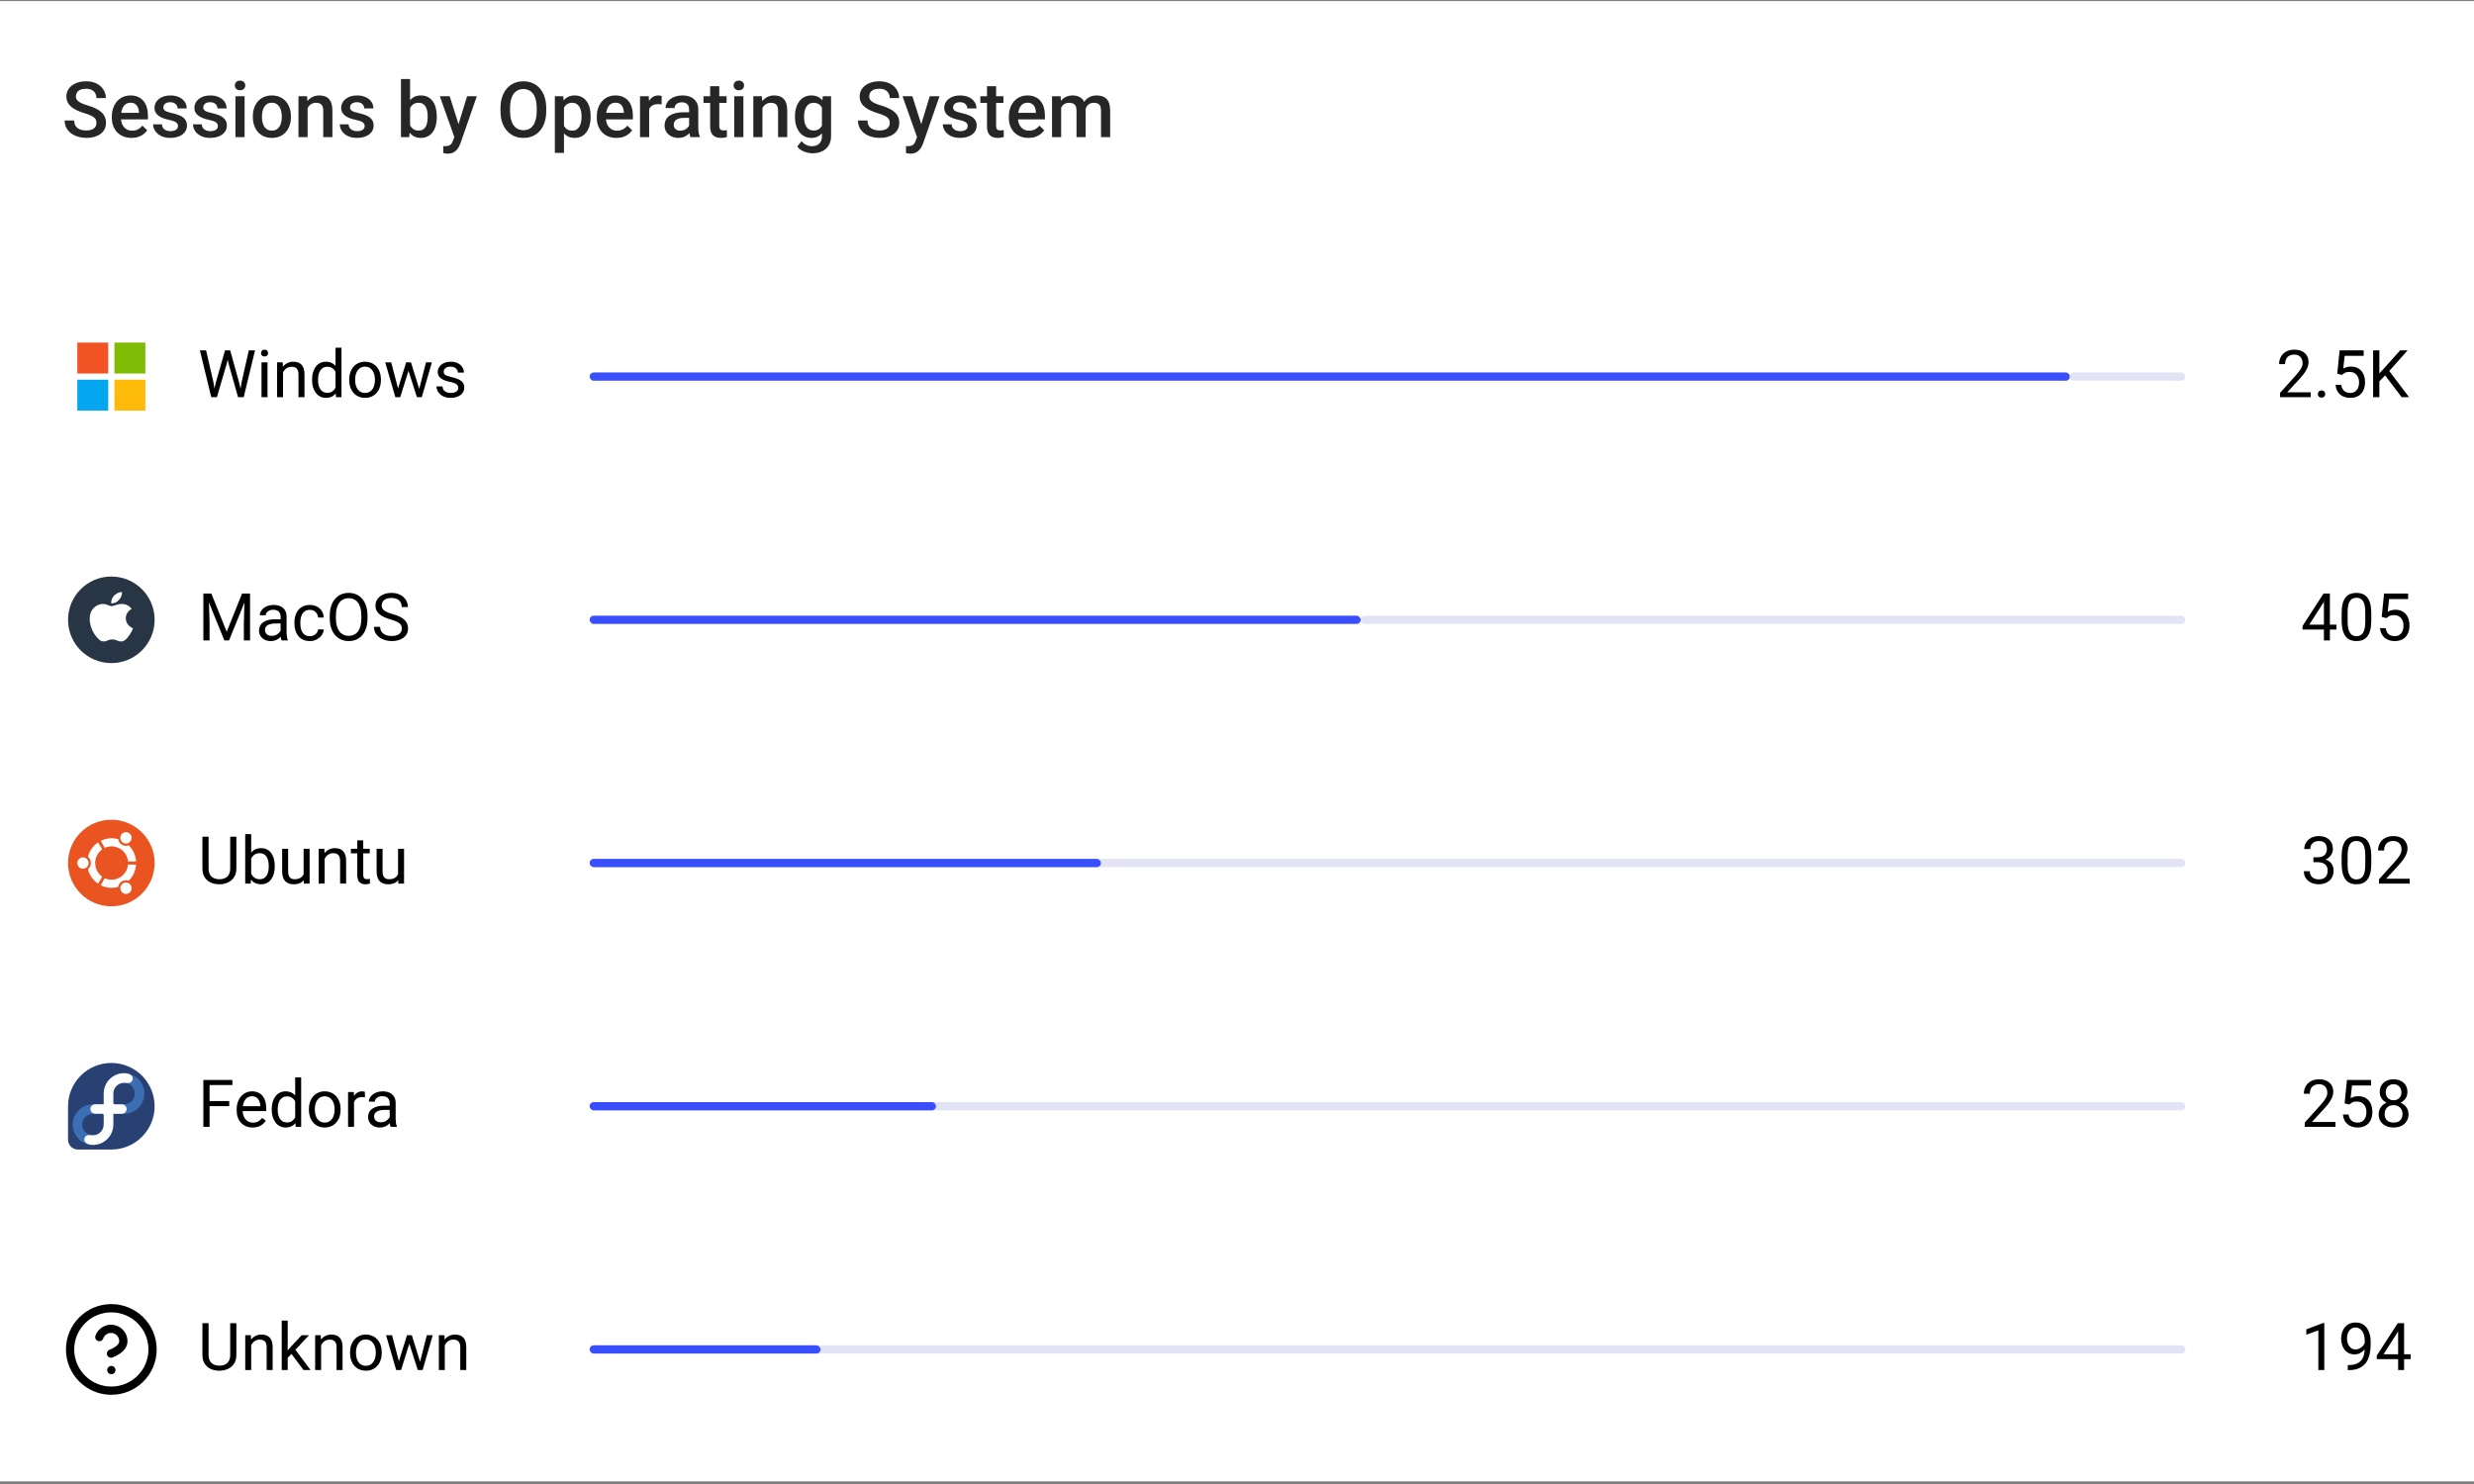 <svg width="600" height="360" viewBox="0 0 600 360" fill="none" xmlns="http://www.w3.org/2000/svg">
<rect x="0" y="0" width="600" height="360" fill="#808080" stroke="none"/>
<rect width="600" height="359.09" transform="translate(0 0.27)" fill="white"/>
<path d="M23.39 29.827C23.39 29.552 23.347 29.307 23.262 29.093C23.182 28.879 23.038 28.683 22.83 28.505C22.622 28.328 22.328 28.156 21.949 27.991C21.576 27.82 21.098 27.645 20.517 27.468C19.881 27.272 19.293 27.055 18.755 26.816C18.222 26.571 17.757 26.29 17.359 25.972C16.961 25.647 16.652 25.277 16.432 24.861C16.212 24.439 16.102 23.952 16.102 23.401C16.102 22.857 16.215 22.361 16.441 21.914C16.674 21.468 17.001 21.082 17.423 20.758C17.852 20.427 18.357 20.173 18.938 19.996C19.52 19.812 20.162 19.72 20.866 19.72C21.857 19.72 22.711 19.904 23.427 20.271C24.149 20.638 24.703 21.131 25.088 21.749C25.48 22.367 25.676 23.049 25.676 23.796H23.39C23.39 23.355 23.295 22.967 23.106 22.63C22.922 22.288 22.641 22.018 22.261 21.823C21.888 21.627 21.413 21.529 20.838 21.529C20.294 21.529 19.841 21.611 19.48 21.777C19.119 21.942 18.849 22.165 18.672 22.447C18.494 22.728 18.406 23.046 18.406 23.401C18.406 23.652 18.464 23.882 18.58 24.09C18.696 24.292 18.874 24.482 19.113 24.659C19.351 24.83 19.651 24.992 20.012 25.145C20.373 25.299 20.799 25.445 21.288 25.586C22.029 25.806 22.674 26.051 23.225 26.32C23.776 26.584 24.235 26.884 24.602 27.22C24.969 27.557 25.244 27.939 25.428 28.368C25.612 28.79 25.703 29.27 25.703 29.809C25.703 30.372 25.59 30.88 25.364 31.333C25.137 31.779 24.813 32.162 24.391 32.48C23.975 32.792 23.473 33.034 22.885 33.205C22.304 33.37 21.655 33.453 20.939 33.453C20.297 33.453 19.663 33.367 19.039 33.196C18.421 33.025 17.858 32.765 17.35 32.416C16.842 32.061 16.438 31.62 16.138 31.094C15.838 30.561 15.688 29.94 15.688 29.23H17.993C17.993 29.665 18.066 30.035 18.213 30.341C18.366 30.647 18.577 30.898 18.846 31.094C19.116 31.284 19.428 31.424 19.783 31.516C20.144 31.608 20.529 31.654 20.939 31.654C21.478 31.654 21.928 31.577 22.289 31.424C22.656 31.271 22.931 31.057 23.115 30.782C23.298 30.506 23.39 30.188 23.39 29.827ZM31.9 33.453C31.165 33.453 30.501 33.334 29.908 33.095C29.32 32.85 28.819 32.511 28.402 32.076C27.992 31.642 27.677 31.131 27.457 30.543C27.236 29.956 27.126 29.322 27.126 28.643V28.276C27.126 27.499 27.24 26.795 27.466 26.165C27.692 25.534 28.008 24.996 28.412 24.549C28.815 24.096 29.293 23.75 29.844 23.512C30.394 23.273 30.991 23.154 31.634 23.154C32.343 23.154 32.965 23.273 33.497 23.512C34.029 23.75 34.47 24.087 34.819 24.521C35.174 24.95 35.437 25.461 35.608 26.054C35.786 26.648 35.875 27.303 35.875 28.019V28.964H28.2V27.376H33.69V27.202C33.678 26.804 33.598 26.431 33.451 26.082C33.31 25.733 33.093 25.451 32.799 25.237C32.506 25.023 32.114 24.916 31.624 24.916C31.257 24.916 30.93 24.996 30.642 25.155C30.361 25.308 30.125 25.531 29.935 25.825C29.746 26.119 29.599 26.474 29.495 26.89C29.397 27.3 29.348 27.762 29.348 28.276V28.643C29.348 29.078 29.406 29.481 29.522 29.855C29.645 30.222 29.822 30.543 30.055 30.819C30.287 31.094 30.569 31.311 30.899 31.47C31.23 31.623 31.606 31.7 32.028 31.7C32.561 31.7 33.035 31.593 33.451 31.378C33.867 31.164 34.228 30.861 34.534 30.47L35.7 31.599C35.486 31.911 35.208 32.211 34.865 32.498C34.522 32.78 34.103 33.009 33.607 33.187C33.118 33.364 32.548 33.453 31.9 33.453ZM43.172 30.58C43.172 30.36 43.117 30.161 43.007 29.983C42.897 29.8 42.686 29.634 42.374 29.488C42.068 29.341 41.615 29.206 41.015 29.084C40.489 28.967 40.005 28.83 39.565 28.671C39.13 28.505 38.757 28.306 38.445 28.074C38.133 27.841 37.891 27.566 37.72 27.248C37.548 26.929 37.463 26.562 37.463 26.146C37.463 25.742 37.551 25.36 37.729 24.999C37.906 24.638 38.16 24.319 38.491 24.044C38.821 23.769 39.222 23.551 39.693 23.392C40.171 23.233 40.703 23.154 41.291 23.154C42.123 23.154 42.836 23.294 43.429 23.576C44.029 23.851 44.488 24.227 44.806 24.705C45.125 25.176 45.284 25.709 45.284 26.302H43.072C43.072 26.039 43.004 25.794 42.87 25.568C42.741 25.335 42.545 25.149 42.282 25.008C42.019 24.861 41.688 24.788 41.291 24.788C40.911 24.788 40.596 24.849 40.345 24.971C40.1 25.087 39.917 25.24 39.794 25.43C39.678 25.62 39.62 25.828 39.62 26.054C39.62 26.22 39.651 26.369 39.712 26.504C39.779 26.633 39.889 26.752 40.042 26.862C40.195 26.966 40.403 27.064 40.666 27.156C40.936 27.248 41.272 27.336 41.676 27.422C42.435 27.581 43.087 27.786 43.631 28.037C44.182 28.282 44.605 28.6 44.898 28.992C45.192 29.377 45.339 29.867 45.339 30.46C45.339 30.901 45.244 31.305 45.054 31.672C44.871 32.033 44.601 32.349 44.246 32.618C43.892 32.881 43.466 33.086 42.971 33.233C42.481 33.38 41.93 33.453 41.318 33.453C40.419 33.453 39.657 33.294 39.032 32.976C38.408 32.651 37.934 32.238 37.61 31.736C37.291 31.229 37.132 30.702 37.132 30.158H39.271C39.296 30.568 39.409 30.895 39.611 31.14C39.819 31.378 40.076 31.553 40.382 31.663C40.694 31.767 41.015 31.819 41.346 31.819C41.743 31.819 42.077 31.767 42.346 31.663C42.616 31.553 42.821 31.406 42.961 31.223C43.102 31.033 43.172 30.819 43.172 30.58ZM52.848 30.58C52.848 30.36 52.793 30.161 52.683 29.983C52.572 29.8 52.361 29.634 52.049 29.488C51.743 29.341 51.29 29.206 50.691 29.084C50.164 28.967 49.681 28.83 49.24 28.671C48.806 28.505 48.432 28.306 48.12 28.074C47.808 27.841 47.566 27.566 47.395 27.248C47.224 26.929 47.138 26.562 47.138 26.146C47.138 25.742 47.227 25.36 47.404 24.999C47.582 24.638 47.836 24.319 48.166 24.044C48.497 23.769 48.898 23.551 49.369 23.392C49.846 23.233 50.379 23.154 50.966 23.154C51.798 23.154 52.511 23.294 53.105 23.576C53.705 23.851 54.164 24.227 54.482 24.705C54.8 25.176 54.959 25.709 54.959 26.302H52.747C52.747 26.039 52.68 25.794 52.545 25.568C52.416 25.335 52.221 25.149 51.957 25.008C51.694 24.861 51.364 24.788 50.966 24.788C50.587 24.788 50.271 24.849 50.02 24.971C49.776 25.087 49.592 25.24 49.47 25.43C49.353 25.62 49.295 25.828 49.295 26.054C49.295 26.22 49.326 26.369 49.387 26.504C49.454 26.633 49.565 26.752 49.718 26.862C49.871 26.966 50.079 27.064 50.342 27.156C50.611 27.248 50.948 27.336 51.352 27.422C52.11 27.581 52.762 27.786 53.307 28.037C53.858 28.282 54.28 28.6 54.574 28.992C54.867 29.377 55.014 29.867 55.014 30.46C55.014 30.901 54.919 31.305 54.73 31.672C54.546 32.033 54.277 32.349 53.922 32.618C53.567 32.881 53.142 33.086 52.646 33.233C52.156 33.38 51.605 33.453 50.994 33.453C50.094 33.453 49.332 33.294 48.708 32.976C48.084 32.651 47.609 32.238 47.285 31.736C46.967 31.229 46.808 30.702 46.808 30.158H48.947C48.971 30.568 49.084 30.895 49.286 31.14C49.494 31.378 49.751 31.553 50.057 31.663C50.369 31.767 50.691 31.819 51.021 31.819C51.419 31.819 51.752 31.767 52.022 31.663C52.291 31.553 52.496 31.406 52.637 31.223C52.778 31.033 52.848 30.819 52.848 30.58ZM59.319 23.337V33.27H57.098V23.337H59.319ZM56.951 20.73C56.951 20.393 57.061 20.115 57.282 19.895C57.508 19.668 57.82 19.555 58.218 19.555C58.61 19.555 58.919 19.668 59.145 19.895C59.371 20.115 59.485 20.393 59.485 20.73C59.485 21.061 59.371 21.336 59.145 21.556C58.919 21.777 58.61 21.887 58.218 21.887C57.82 21.887 57.508 21.777 57.282 21.556C57.061 21.336 56.951 21.061 56.951 20.73ZM61.321 28.413V28.202C61.321 27.486 61.425 26.822 61.633 26.21C61.841 25.592 62.141 25.057 62.532 24.604C62.93 24.145 63.414 23.79 63.983 23.539C64.558 23.282 65.207 23.154 65.929 23.154C66.657 23.154 67.306 23.282 67.875 23.539C68.45 23.79 68.937 24.145 69.335 24.604C69.732 25.057 70.035 25.592 70.243 26.21C70.451 26.822 70.555 27.486 70.555 28.202V28.413C70.555 29.13 70.451 29.794 70.243 30.405C70.035 31.017 69.732 31.553 69.335 32.012C68.937 32.465 68.453 32.82 67.884 33.077C67.315 33.328 66.669 33.453 65.947 33.453C65.219 33.453 64.567 33.328 63.992 33.077C63.423 32.82 62.939 32.465 62.542 32.012C62.144 31.553 61.841 31.017 61.633 30.405C61.425 29.794 61.321 29.13 61.321 28.413ZM63.533 28.202V28.413C63.533 28.86 63.579 29.282 63.671 29.68C63.763 30.078 63.906 30.427 64.102 30.727C64.298 31.027 64.549 31.262 64.855 31.434C65.161 31.605 65.525 31.691 65.947 31.691C66.357 31.691 66.712 31.605 67.012 31.434C67.318 31.262 67.569 31.027 67.765 30.727C67.961 30.427 68.105 30.078 68.196 29.68C68.294 29.282 68.343 28.86 68.343 28.413V28.202C68.343 27.762 68.294 27.346 68.196 26.954C68.105 26.556 67.958 26.204 67.756 25.898C67.56 25.592 67.309 25.354 67.003 25.182C66.703 25.005 66.345 24.916 65.929 24.916C65.513 24.916 65.152 25.005 64.846 25.182C64.546 25.354 64.298 25.592 64.102 25.898C63.906 26.204 63.763 26.556 63.671 26.954C63.579 27.346 63.533 27.762 63.533 28.202ZM74.604 25.458V33.27H72.391V23.337H74.475L74.604 25.458ZM74.209 27.936L73.493 27.927C73.499 27.223 73.597 26.578 73.787 25.99C73.983 25.402 74.252 24.898 74.594 24.475C74.943 24.053 75.359 23.729 75.843 23.502C76.326 23.27 76.865 23.154 77.459 23.154C77.936 23.154 78.367 23.221 78.753 23.355C79.145 23.484 79.478 23.695 79.754 23.989C80.035 24.283 80.249 24.665 80.396 25.136C80.543 25.601 80.616 26.174 80.616 26.853V33.27H78.395V26.844C78.395 26.366 78.325 25.99 78.184 25.715C78.049 25.433 77.85 25.234 77.587 25.118C77.33 24.996 77.009 24.934 76.623 24.934C76.244 24.934 75.904 25.014 75.604 25.173C75.304 25.332 75.05 25.549 74.842 25.825C74.64 26.1 74.484 26.418 74.374 26.779C74.264 27.141 74.209 27.526 74.209 27.936ZM88.447 30.58C88.447 30.36 88.392 30.161 88.281 29.983C88.171 29.8 87.96 29.634 87.648 29.488C87.342 29.341 86.889 29.206 86.29 29.084C85.763 28.967 85.28 28.83 84.839 28.671C84.405 28.505 84.031 28.306 83.719 28.074C83.407 27.841 83.165 27.566 82.994 27.248C82.823 26.929 82.737 26.562 82.737 26.146C82.737 25.742 82.826 25.36 83.003 24.999C83.181 24.638 83.435 24.319 83.765 24.044C84.096 23.769 84.496 23.551 84.968 23.392C85.445 23.233 85.977 23.154 86.565 23.154C87.397 23.154 88.11 23.294 88.704 23.576C89.303 23.851 89.762 24.227 90.081 24.705C90.399 25.176 90.558 25.709 90.558 26.302H88.346C88.346 26.039 88.278 25.794 88.144 25.568C88.015 25.335 87.819 25.149 87.556 25.008C87.293 24.861 86.963 24.788 86.565 24.788C86.185 24.788 85.87 24.849 85.619 24.971C85.374 25.087 85.191 25.24 85.069 25.43C84.952 25.62 84.894 25.828 84.894 26.054C84.894 26.22 84.925 26.369 84.986 26.504C85.053 26.633 85.163 26.752 85.316 26.862C85.469 26.966 85.677 27.064 85.941 27.156C86.21 27.248 86.546 27.336 86.95 27.422C87.709 27.581 88.361 27.786 88.906 28.037C89.456 28.282 89.879 28.6 90.172 28.992C90.466 29.377 90.613 29.867 90.613 30.46C90.613 30.901 90.518 31.305 90.329 31.672C90.145 32.033 89.876 32.349 89.521 32.618C89.166 32.881 88.74 33.086 88.245 33.233C87.755 33.38 87.204 33.453 86.592 33.453C85.693 33.453 84.931 33.294 84.307 32.976C83.682 32.651 83.208 32.238 82.884 31.736C82.566 31.229 82.406 30.702 82.406 30.158H84.545C84.57 30.568 84.683 30.895 84.885 31.14C85.093 31.378 85.35 31.553 85.656 31.663C85.968 31.767 86.29 31.819 86.62 31.819C87.018 31.819 87.351 31.767 87.621 31.663C87.89 31.553 88.095 31.406 88.236 31.223C88.376 31.033 88.447 30.819 88.447 30.58ZM97.241 19.169H99.453V31.149L99.242 33.27H97.241V19.169ZM105.934 28.212V28.404C105.934 29.139 105.851 29.815 105.686 30.433C105.527 31.045 105.282 31.577 104.952 32.03C104.627 32.483 104.223 32.835 103.74 33.086C103.263 33.331 102.709 33.453 102.079 33.453C101.46 33.453 100.922 33.337 100.463 33.104C100.004 32.872 99.618 32.541 99.306 32.113C99 31.684 98.752 31.174 98.563 30.58C98.373 29.986 98.238 29.331 98.159 28.615V28C98.238 27.278 98.373 26.623 98.563 26.036C98.752 25.442 99 24.931 99.306 24.503C99.618 24.068 100.001 23.735 100.454 23.502C100.913 23.27 101.448 23.154 102.06 23.154C102.697 23.154 103.257 23.276 103.74 23.521C104.23 23.765 104.637 24.114 104.961 24.567C105.285 25.014 105.527 25.546 105.686 26.165C105.851 26.783 105.934 27.465 105.934 28.212ZM103.722 28.404V28.212C103.722 27.765 103.685 27.346 103.612 26.954C103.538 26.556 103.416 26.207 103.244 25.907C103.079 25.608 102.853 25.372 102.565 25.201C102.284 25.023 101.932 24.934 101.509 24.934C101.118 24.934 100.781 25.002 100.5 25.136C100.218 25.271 99.983 25.455 99.793 25.687C99.603 25.92 99.453 26.189 99.343 26.495C99.239 26.801 99.168 27.131 99.132 27.486V29.148C99.187 29.607 99.303 30.029 99.481 30.415C99.664 30.794 99.921 31.1 100.252 31.333C100.582 31.559 101.008 31.672 101.528 31.672C101.938 31.672 102.284 31.59 102.565 31.424C102.847 31.259 103.07 31.03 103.235 30.736C103.407 30.436 103.529 30.087 103.602 29.689C103.682 29.292 103.722 28.863 103.722 28.404ZM110.579 32.186L113.278 23.337H115.646L111.662 34.784C111.57 35.029 111.451 35.295 111.304 35.583C111.157 35.87 110.964 36.143 110.726 36.4C110.493 36.663 110.203 36.874 109.854 37.033C109.505 37.198 109.083 37.281 108.587 37.281C108.391 37.281 108.201 37.263 108.018 37.226C107.84 37.195 107.672 37.162 107.513 37.125L107.504 35.436C107.565 35.442 107.638 35.448 107.724 35.454C107.816 35.46 107.889 35.464 107.944 35.464C108.312 35.464 108.618 35.418 108.862 35.326C109.107 35.24 109.306 35.099 109.459 34.904C109.618 34.708 109.753 34.444 109.863 34.114L110.579 32.186ZM109.055 23.337L111.414 30.773L111.809 33.104L110.276 33.499L106.668 23.337H109.055ZM132.472 26.22V26.954C132.472 27.964 132.341 28.869 132.078 29.671C131.815 30.473 131.438 31.155 130.949 31.718C130.465 32.281 129.884 32.713 129.204 33.013C128.525 33.306 127.772 33.453 126.946 33.453C126.126 33.453 125.377 33.306 124.697 33.013C124.024 32.713 123.44 32.281 122.944 31.718C122.448 31.155 122.063 30.473 121.787 29.671C121.518 28.869 121.383 27.964 121.383 26.954V26.22C121.383 25.21 121.518 24.307 121.787 23.512C122.057 22.71 122.436 22.027 122.926 21.465C123.421 20.895 124.006 20.464 124.679 20.17C125.358 19.87 126.108 19.72 126.928 19.72C127.754 19.72 128.507 19.87 129.186 20.17C129.865 20.464 130.45 20.895 130.939 21.465C131.429 22.027 131.805 22.71 132.069 23.512C132.338 24.307 132.472 25.21 132.472 26.22ZM130.168 26.954V26.201C130.168 25.455 130.095 24.797 129.948 24.227C129.807 23.652 129.596 23.172 129.315 22.786C129.039 22.395 128.7 22.101 128.296 21.905C127.892 21.703 127.436 21.602 126.928 21.602C126.42 21.602 125.967 21.703 125.569 21.905C125.172 22.101 124.832 22.395 124.55 22.786C124.275 23.172 124.064 23.652 123.917 24.227C123.77 24.797 123.697 25.455 123.697 26.201V26.954C123.697 27.701 123.77 28.361 123.917 28.937C124.064 29.512 124.278 29.998 124.56 30.396C124.847 30.788 125.19 31.085 125.588 31.287C125.985 31.483 126.438 31.581 126.946 31.581C127.46 31.581 127.916 31.483 128.314 31.287C128.712 31.085 129.048 30.788 129.324 30.396C129.599 29.998 129.807 29.512 129.948 28.937C130.095 28.361 130.168 27.701 130.168 26.954ZM136.778 25.247V37.088H134.565V23.337H136.603L136.778 25.247ZM143.249 28.212V28.404C143.249 29.126 143.164 29.797 142.992 30.415C142.827 31.027 142.579 31.562 142.249 32.021C141.924 32.474 141.524 32.826 141.046 33.077C140.569 33.328 140.018 33.453 139.394 33.453C138.776 33.453 138.234 33.34 137.769 33.114C137.31 32.881 136.922 32.553 136.603 32.131C136.285 31.709 136.028 31.213 135.832 30.644C135.643 30.069 135.508 29.439 135.428 28.753V28.01C135.508 27.281 135.643 26.62 135.832 26.027C136.028 25.433 136.285 24.922 136.603 24.494C136.922 24.065 137.31 23.735 137.769 23.502C138.228 23.27 138.764 23.154 139.376 23.154C140 23.154 140.554 23.276 141.037 23.521C141.521 23.759 141.928 24.102 142.258 24.549C142.588 24.989 142.836 25.522 143.002 26.146C143.167 26.764 143.249 27.453 143.249 28.212ZM141.037 28.404V28.212C141.037 27.753 140.994 27.327 140.909 26.936C140.823 26.538 140.688 26.189 140.505 25.889C140.321 25.589 140.085 25.357 139.798 25.191C139.516 25.02 139.177 24.934 138.779 24.934C138.387 24.934 138.051 25.002 137.769 25.136C137.488 25.265 137.252 25.445 137.062 25.678C136.873 25.91 136.726 26.183 136.622 26.495C136.518 26.801 136.444 27.134 136.401 27.495V29.276C136.475 29.717 136.6 30.121 136.778 30.488C136.955 30.855 137.206 31.149 137.53 31.369C137.861 31.584 138.283 31.691 138.797 31.691C139.195 31.691 139.535 31.605 139.816 31.434C140.098 31.262 140.327 31.027 140.505 30.727C140.688 30.421 140.823 30.069 140.909 29.671C140.994 29.273 141.037 28.851 141.037 28.404ZM149.51 33.453C148.776 33.453 148.112 33.334 147.518 33.095C146.93 32.85 146.429 32.511 146.012 32.076C145.602 31.642 145.287 31.131 145.067 30.543C144.847 29.956 144.737 29.322 144.737 28.643V28.276C144.737 27.499 144.85 26.795 145.076 26.165C145.303 25.534 145.618 24.996 146.022 24.549C146.426 24.096 146.903 23.75 147.454 23.512C148.004 23.273 148.601 23.154 149.244 23.154C149.954 23.154 150.575 23.273 151.107 23.512C151.64 23.75 152.08 24.087 152.429 24.521C152.784 24.95 153.047 25.461 153.219 26.054C153.396 26.648 153.485 27.303 153.485 28.019V28.964H145.811V27.376H151.3V27.202C151.288 26.804 151.208 26.431 151.061 26.082C150.921 25.733 150.703 25.451 150.41 25.237C150.116 25.023 149.724 24.916 149.235 24.916C148.867 24.916 148.54 24.996 148.252 25.155C147.971 25.308 147.735 25.531 147.546 25.825C147.356 26.119 147.209 26.474 147.105 26.89C147.007 27.3 146.958 27.762 146.958 28.276V28.643C146.958 29.078 147.016 29.481 147.132 29.855C147.255 30.222 147.432 30.543 147.665 30.819C147.897 31.094 148.179 31.311 148.509 31.47C148.84 31.623 149.216 31.7 149.638 31.7C150.171 31.7 150.645 31.593 151.061 31.378C151.477 31.164 151.839 30.861 152.145 30.47L153.31 31.599C153.096 31.911 152.818 32.211 152.475 32.498C152.132 32.78 151.713 33.009 151.217 33.187C150.728 33.364 150.159 33.453 149.51 33.453ZM157.432 25.228V33.27H155.22V23.337H157.331L157.432 25.228ZM160.471 23.273L160.452 25.329C160.318 25.305 160.171 25.286 160.012 25.274C159.859 25.262 159.706 25.256 159.553 25.256C159.173 25.256 158.84 25.311 158.552 25.421C158.264 25.525 158.023 25.678 157.827 25.88C157.637 26.076 157.49 26.314 157.386 26.596C157.282 26.877 157.221 27.193 157.203 27.541L156.698 27.578C156.698 26.954 156.759 26.376 156.881 25.843C157.004 25.311 157.187 24.843 157.432 24.439C157.683 24.035 157.995 23.72 158.368 23.493C158.748 23.267 159.185 23.154 159.681 23.154C159.816 23.154 159.96 23.166 160.112 23.19C160.272 23.215 160.391 23.242 160.471 23.273ZM167.126 31.277V26.541C167.126 26.186 167.062 25.88 166.933 25.623C166.804 25.366 166.609 25.167 166.346 25.026C166.088 24.885 165.764 24.815 165.372 24.815C165.011 24.815 164.699 24.876 164.436 24.999C164.173 25.121 163.968 25.286 163.821 25.494C163.674 25.702 163.601 25.938 163.601 26.201H161.398C161.398 25.809 161.493 25.43 161.682 25.063C161.872 24.696 162.147 24.368 162.508 24.081C162.869 23.793 163.301 23.567 163.803 23.401C164.305 23.236 164.868 23.154 165.492 23.154C166.238 23.154 166.899 23.279 167.475 23.53C168.056 23.781 168.512 24.16 168.842 24.668C169.179 25.17 169.347 25.8 169.347 26.559V30.975C169.347 31.427 169.378 31.834 169.439 32.196C169.506 32.55 169.601 32.859 169.724 33.123V33.27H167.456C167.352 33.031 167.27 32.728 167.208 32.361C167.153 31.987 167.126 31.626 167.126 31.277ZM167.447 27.229L167.465 28.597H165.877C165.467 28.597 165.106 28.637 164.794 28.716C164.482 28.79 164.222 28.9 164.014 29.047C163.806 29.194 163.65 29.371 163.546 29.579C163.442 29.787 163.39 30.023 163.39 30.286C163.39 30.549 163.451 30.791 163.573 31.011C163.696 31.226 163.873 31.394 164.106 31.516C164.344 31.639 164.632 31.7 164.969 31.7C165.421 31.7 165.816 31.608 166.153 31.424C166.495 31.235 166.765 31.005 166.961 30.736C167.156 30.46 167.26 30.201 167.273 29.956L167.989 30.938C167.915 31.189 167.79 31.458 167.612 31.746C167.435 32.033 167.202 32.309 166.915 32.572C166.633 32.829 166.293 33.04 165.896 33.205C165.504 33.37 165.051 33.453 164.537 33.453C163.888 33.453 163.31 33.325 162.802 33.068C162.294 32.804 161.896 32.453 161.609 32.012C161.321 31.565 161.177 31.06 161.177 30.497C161.177 29.971 161.275 29.506 161.471 29.102C161.673 28.692 161.967 28.349 162.352 28.074C162.744 27.798 163.221 27.59 163.784 27.45C164.347 27.303 164.99 27.229 165.712 27.229H167.447ZM176.214 23.337V24.953H170.614V23.337H176.214ZM172.23 20.904H174.442V30.525C174.442 30.831 174.485 31.066 174.571 31.232C174.662 31.391 174.788 31.498 174.947 31.553C175.106 31.608 175.293 31.636 175.507 31.636C175.66 31.636 175.807 31.626 175.947 31.608C176.088 31.59 176.201 31.571 176.287 31.553L176.296 33.242C176.113 33.297 175.898 33.346 175.654 33.389C175.415 33.432 175.14 33.453 174.828 33.453C174.32 33.453 173.87 33.364 173.478 33.187C173.086 33.003 172.78 32.706 172.56 32.297C172.34 31.887 172.23 31.342 172.23 30.663V20.904ZM180.289 23.337V33.27H178.068V23.337H180.289ZM177.921 20.73C177.921 20.393 178.031 20.115 178.252 19.895C178.478 19.668 178.79 19.555 179.188 19.555C179.58 19.555 179.889 19.668 180.115 19.895C180.341 20.115 180.455 20.393 180.455 20.73C180.455 21.061 180.341 21.336 180.115 21.556C179.889 21.777 179.58 21.887 179.188 21.887C178.79 21.887 178.478 21.777 178.252 21.556C178.031 21.336 177.921 21.061 177.921 20.73ZM184.907 25.458V33.27H182.695V23.337H184.778L184.907 25.458ZM184.512 27.936L183.796 27.927C183.802 27.223 183.9 26.578 184.09 25.99C184.286 25.402 184.555 24.898 184.898 24.475C185.246 24.053 185.663 23.729 186.146 23.502C186.63 23.27 187.168 23.154 187.762 23.154C188.239 23.154 188.67 23.221 189.056 23.355C189.448 23.484 189.781 23.695 190.057 23.989C190.338 24.283 190.552 24.665 190.699 25.136C190.846 25.601 190.92 26.174 190.92 26.853V33.27H188.698V26.844C188.698 26.366 188.628 25.99 188.487 25.715C188.352 25.433 188.153 25.234 187.89 25.118C187.633 24.996 187.312 24.934 186.926 24.934C186.547 24.934 186.207 25.014 185.907 25.173C185.608 25.332 185.354 25.549 185.145 25.825C184.944 26.1 184.787 26.418 184.677 26.779C184.567 27.141 184.512 27.526 184.512 27.936ZM199.539 23.337H201.55V32.994C201.55 33.888 201.36 34.647 200.98 35.271C200.601 35.895 200.072 36.369 199.392 36.694C198.713 37.024 197.927 37.189 197.033 37.189C196.654 37.189 196.232 37.134 195.766 37.024C195.307 36.914 194.861 36.736 194.426 36.492C193.998 36.253 193.64 35.938 193.352 35.546L194.389 34.243C194.744 34.665 195.136 34.974 195.564 35.17C195.993 35.366 196.443 35.464 196.914 35.464C197.422 35.464 197.853 35.369 198.208 35.179C198.569 34.995 198.848 34.723 199.044 34.362C199.239 34.001 199.337 33.56 199.337 33.04V25.586L199.539 23.337ZM192.792 28.413V28.221C192.792 27.468 192.884 26.783 193.068 26.165C193.251 25.54 193.514 25.005 193.857 24.558C194.2 24.105 194.616 23.759 195.105 23.521C195.595 23.276 196.149 23.154 196.767 23.154C197.41 23.154 197.957 23.27 198.41 23.502C198.869 23.735 199.252 24.068 199.558 24.503C199.864 24.931 200.102 25.445 200.274 26.045C200.451 26.639 200.583 27.3 200.668 28.028V28.643C200.589 29.353 200.454 30.002 200.264 30.589C200.075 31.177 199.824 31.684 199.512 32.113C199.2 32.541 198.814 32.872 198.355 33.104C197.902 33.337 197.367 33.453 196.749 33.453C196.143 33.453 195.595 33.328 195.105 33.077C194.622 32.826 194.206 32.474 193.857 32.021C193.514 31.568 193.251 31.036 193.068 30.424C192.884 29.806 192.792 29.136 192.792 28.413ZM195.004 28.221V28.413C195.004 28.866 195.047 29.289 195.133 29.68C195.225 30.072 195.362 30.418 195.546 30.718C195.736 31.011 195.974 31.244 196.262 31.415C196.556 31.581 196.902 31.663 197.299 31.663C197.82 31.663 198.245 31.553 198.575 31.333C198.912 31.112 199.169 30.816 199.346 30.442C199.53 30.063 199.659 29.64 199.732 29.175V27.514C199.695 27.153 199.619 26.816 199.503 26.504C199.392 26.192 199.242 25.92 199.053 25.687C198.863 25.448 198.624 25.265 198.337 25.136C198.049 25.002 197.709 24.934 197.318 24.934C196.92 24.934 196.574 25.02 196.28 25.191C195.987 25.363 195.745 25.598 195.555 25.898C195.372 26.198 195.234 26.547 195.142 26.945C195.05 27.343 195.004 27.768 195.004 28.221ZM215.778 29.827C215.778 29.552 215.735 29.307 215.65 29.093C215.57 28.879 215.426 28.683 215.218 28.505C215.01 28.328 214.716 28.156 214.337 27.991C213.964 27.82 213.486 27.645 212.905 27.468C212.268 27.272 211.681 27.055 211.142 26.816C210.61 26.571 210.145 26.29 209.747 25.972C209.349 25.647 209.04 25.277 208.82 24.861C208.6 24.439 208.489 23.952 208.489 23.401C208.489 22.857 208.603 22.361 208.829 21.914C209.062 21.468 209.389 21.082 209.811 20.758C210.24 20.427 210.745 20.173 211.326 19.996C211.907 19.812 212.55 19.72 213.254 19.72C214.245 19.72 215.099 19.904 215.815 20.271C216.537 20.638 217.091 21.131 217.476 21.749C217.868 22.367 218.064 23.049 218.064 23.796H215.778C215.778 23.355 215.683 22.967 215.494 22.63C215.31 22.288 215.028 22.018 214.649 21.823C214.276 21.627 213.801 21.529 213.226 21.529C212.681 21.529 212.229 21.611 211.868 21.777C211.506 21.942 211.237 22.165 211.06 22.447C210.882 22.728 210.794 23.046 210.794 23.401C210.794 23.652 210.852 23.882 210.968 24.09C211.084 24.292 211.262 24.482 211.5 24.659C211.739 24.83 212.039 24.992 212.4 25.145C212.761 25.299 213.186 25.445 213.676 25.586C214.416 25.806 215.062 26.051 215.613 26.32C216.164 26.584 216.623 26.884 216.99 27.22C217.357 27.557 217.632 27.939 217.816 28.368C218 28.79 218.091 29.27 218.091 29.809C218.091 30.372 217.978 30.88 217.752 31.333C217.525 31.779 217.201 32.162 216.779 32.48C216.363 32.792 215.861 33.034 215.273 33.205C214.692 33.37 214.043 33.453 213.327 33.453C212.685 33.453 212.051 33.367 211.427 33.196C210.809 33.025 210.246 32.765 209.738 32.416C209.23 32.061 208.826 31.62 208.526 31.094C208.226 30.561 208.076 29.94 208.076 29.23H210.38C210.38 29.665 210.454 30.035 210.601 30.341C210.754 30.647 210.965 30.898 211.234 31.094C211.503 31.284 211.816 31.424 212.17 31.516C212.532 31.608 212.917 31.654 213.327 31.654C213.866 31.654 214.315 31.577 214.677 31.424C215.044 31.271 215.319 31.057 215.503 30.782C215.686 30.506 215.778 30.188 215.778 29.827ZM222.791 32.186L225.49 23.337H227.859L223.875 34.784C223.783 35.029 223.663 35.295 223.517 35.583C223.37 35.87 223.177 36.143 222.938 36.4C222.706 36.663 222.415 36.874 222.066 37.033C221.717 37.198 221.295 37.281 220.799 37.281C220.604 37.281 220.414 37.263 220.23 37.226C220.053 37.195 219.884 37.162 219.725 37.125L219.716 35.436C219.777 35.442 219.851 35.448 219.937 35.454C220.028 35.46 220.102 35.464 220.157 35.464C220.524 35.464 220.83 35.418 221.075 35.326C221.32 35.24 221.518 35.099 221.671 34.904C221.831 34.708 221.965 34.444 222.075 34.114L222.791 32.186ZM221.268 23.337L223.627 30.773L224.021 33.104L222.488 33.499L218.881 23.337H221.268ZM234.697 30.58C234.697 30.36 234.642 30.161 234.532 29.983C234.422 29.8 234.211 29.634 233.899 29.488C233.593 29.341 233.14 29.206 232.54 29.084C232.014 28.967 231.53 28.83 231.09 28.671C230.655 28.505 230.282 28.306 229.97 28.074C229.658 27.841 229.416 27.566 229.245 27.248C229.073 26.929 228.988 26.562 228.988 26.146C228.988 25.742 229.076 25.36 229.254 24.999C229.431 24.638 229.685 24.319 230.016 24.044C230.346 23.769 230.747 23.551 231.218 23.392C231.696 23.233 232.228 23.154 232.816 23.154C233.648 23.154 234.361 23.294 234.954 23.576C235.554 23.851 236.013 24.227 236.331 24.705C236.65 25.176 236.809 25.709 236.809 26.302H234.596C234.596 26.039 234.529 25.794 234.395 25.568C234.266 25.335 234.07 25.149 233.807 25.008C233.544 24.861 233.213 24.788 232.816 24.788C232.436 24.788 232.121 24.849 231.87 24.971C231.625 25.087 231.442 25.24 231.319 25.43C231.203 25.62 231.145 25.828 231.145 26.054C231.145 26.22 231.176 26.369 231.237 26.504C231.304 26.633 231.414 26.752 231.567 26.862C231.72 26.966 231.928 27.064 232.191 27.156C232.461 27.248 232.797 27.336 233.201 27.422C233.96 27.581 234.612 27.786 235.156 28.037C235.707 28.282 236.129 28.6 236.423 28.992C236.717 29.377 236.864 29.867 236.864 30.46C236.864 30.901 236.769 31.305 236.579 31.672C236.396 32.033 236.126 32.349 235.771 32.618C235.417 32.881 234.991 33.086 234.496 33.233C234.006 33.38 233.455 33.453 232.843 33.453C231.944 33.453 231.182 33.294 230.557 32.976C229.933 32.651 229.459 32.238 229.135 31.736C228.816 31.229 228.657 30.702 228.657 30.158H230.796C230.821 30.568 230.934 30.895 231.136 31.14C231.344 31.378 231.601 31.553 231.907 31.663C232.219 31.767 232.54 31.819 232.871 31.819C233.268 31.819 233.602 31.767 233.871 31.663C234.141 31.553 234.346 31.406 234.486 31.223C234.627 31.033 234.697 30.819 234.697 30.58ZM243.354 23.337V24.953H237.754V23.337H243.354ZM239.37 20.904H241.582V30.525C241.582 30.831 241.625 31.066 241.711 31.232C241.803 31.391 241.928 31.498 242.087 31.553C242.246 31.608 242.433 31.636 242.647 31.636C242.8 31.636 242.947 31.626 243.088 31.608C243.228 31.59 243.342 31.571 243.427 31.553L243.437 33.242C243.253 33.297 243.039 33.346 242.794 33.389C242.555 33.432 242.28 33.453 241.968 33.453C241.46 33.453 241.01 33.364 240.618 33.187C240.227 33.003 239.921 32.706 239.7 32.297C239.48 31.887 239.37 31.342 239.37 30.663V20.904ZM249.44 33.453C248.706 33.453 248.042 33.334 247.448 33.095C246.861 32.85 246.359 32.511 245.943 32.076C245.533 31.642 245.217 31.131 244.997 30.543C244.777 29.956 244.667 29.322 244.667 28.643V28.276C244.667 27.499 244.78 26.795 245.006 26.165C245.233 25.534 245.548 24.996 245.952 24.549C246.356 24.096 246.833 23.75 247.384 23.512C247.935 23.273 248.531 23.154 249.174 23.154C249.884 23.154 250.505 23.273 251.037 23.512C251.57 23.75 252.01 24.087 252.359 24.521C252.714 24.95 252.977 25.461 253.149 26.054C253.326 26.648 253.415 27.303 253.415 28.019V28.964H245.741V27.376H251.23V27.202C251.218 26.804 251.138 26.431 250.991 26.082C250.851 25.733 250.633 25.451 250.34 25.237C250.046 25.023 249.654 24.916 249.165 24.916C248.797 24.916 248.47 24.996 248.182 25.155C247.901 25.308 247.665 25.531 247.476 25.825C247.286 26.119 247.139 26.474 247.035 26.89C246.937 27.3 246.888 27.762 246.888 28.276V28.643C246.888 29.078 246.946 29.481 247.062 29.855C247.185 30.222 247.362 30.543 247.595 30.819C247.827 31.094 248.109 31.311 248.439 31.47C248.77 31.623 249.146 31.7 249.569 31.7C250.101 31.7 250.575 31.593 250.991 31.378C251.408 31.164 251.769 30.861 252.075 30.47L253.24 31.599C253.026 31.911 252.748 32.211 252.405 32.498C252.062 32.78 251.643 33.009 251.147 33.187C250.658 33.364 250.089 33.453 249.44 33.453ZM257.353 25.357V33.27H255.141V23.337H257.224L257.353 25.357ZM256.995 27.936L256.242 27.927C256.242 27.241 256.328 26.608 256.499 26.027C256.671 25.445 256.921 24.941 257.252 24.512C257.582 24.078 257.992 23.744 258.482 23.512C258.978 23.273 259.55 23.154 260.199 23.154C260.651 23.154 261.065 23.221 261.438 23.355C261.817 23.484 262.145 23.689 262.42 23.971C262.702 24.252 262.916 24.613 263.063 25.054C263.216 25.494 263.292 26.027 263.292 26.651V33.27H261.08V26.844C261.08 26.36 261.006 25.981 260.86 25.706C260.719 25.43 260.514 25.234 260.245 25.118C259.981 24.996 259.666 24.934 259.299 24.934C258.883 24.934 258.528 25.014 258.234 25.173C257.947 25.332 257.711 25.549 257.527 25.825C257.344 26.1 257.209 26.418 257.123 26.779C257.038 27.141 256.995 27.526 256.995 27.936ZM263.154 27.349L262.117 27.578C262.117 26.978 262.2 26.412 262.365 25.88C262.536 25.341 262.784 24.87 263.109 24.466C263.439 24.056 263.846 23.735 264.329 23.502C264.813 23.27 265.367 23.154 265.991 23.154C266.499 23.154 266.952 23.224 267.35 23.365C267.754 23.499 268.096 23.713 268.378 24.007C268.659 24.301 268.873 24.683 269.02 25.155C269.167 25.62 269.241 26.183 269.241 26.844V33.27H267.019V26.835C267.019 26.333 266.946 25.944 266.799 25.669C266.658 25.393 266.456 25.204 266.193 25.1C265.93 24.989 265.615 24.934 265.247 24.934C264.905 24.934 264.602 24.999 264.339 25.127C264.082 25.25 263.864 25.424 263.687 25.65C263.509 25.871 263.375 26.125 263.283 26.412C263.197 26.7 263.154 27.012 263.154 27.349Z" fill="black" fill-opacity="0.85"/>
<rect x="27.75" y="92.109" width="7.5" height="7.5" fill="#FEBA08"/>
<rect x="18.75" y="92.109" width="7.5" height="7.5" fill="#05A6F0"/>
<rect x="27.75" y="83.109" width="7.5" height="7.5" fill="#80BC06"/>
<rect x="18.75" y="83.109" width="7.5" height="7.5" fill="#F25325"/>
<path d="M52.312 92.922L54.57 84.984H55.664L55.031 88.07L52.602 96.359H51.516L52.312 92.922ZM49.977 84.984L51.773 92.766L52.312 96.359H51.234L48.477 84.984H49.977ZM58.586 92.758L60.344 84.984H61.852L59.102 96.359H58.023L58.586 92.758ZM55.828 84.984L58.023 92.922L58.82 96.359H57.734L55.391 88.07L54.75 84.984H55.828ZM64.875 87.906V96.359H63.422V87.906H64.875ZM63.312 85.664C63.312 85.43 63.383 85.232 63.523 85.07C63.669 84.909 63.883 84.828 64.164 84.828C64.44 84.828 64.651 84.909 64.797 85.07C64.948 85.232 65.023 85.43 65.023 85.664C65.023 85.888 64.948 86.081 64.797 86.242C64.651 86.398 64.44 86.477 64.164 86.477C63.883 86.477 63.669 86.398 63.523 86.242C63.383 86.081 63.312 85.888 63.312 85.664ZM68.641 89.711V96.359H67.195V87.906H68.562L68.641 89.711ZM68.297 91.812L67.695 91.789C67.701 91.211 67.787 90.677 67.953 90.188C68.12 89.693 68.354 89.263 68.656 88.898C68.958 88.534 69.318 88.253 69.734 88.055C70.156 87.852 70.622 87.75 71.133 87.75C71.549 87.75 71.924 87.807 72.258 87.922C72.591 88.031 72.875 88.208 73.109 88.453C73.349 88.698 73.531 89.016 73.656 89.406C73.781 89.792 73.844 90.263 73.844 90.82V96.359H72.391V90.805C72.391 90.362 72.326 90.008 72.195 89.742C72.065 89.471 71.875 89.276 71.625 89.156C71.375 89.031 71.068 88.969 70.703 88.969C70.344 88.969 70.016 89.044 69.719 89.195C69.427 89.346 69.174 89.555 68.961 89.82C68.753 90.086 68.588 90.391 68.469 90.734C68.354 91.073 68.297 91.432 68.297 91.812ZM81.367 94.719V84.359H82.82V96.359H81.492L81.367 94.719ZM75.68 92.227V92.062C75.68 91.417 75.758 90.831 75.914 90.305C76.076 89.773 76.302 89.318 76.594 88.938C76.891 88.557 77.242 88.266 77.648 88.062C78.06 87.854 78.518 87.75 79.023 87.75C79.555 87.75 80.018 87.844 80.414 88.031C80.815 88.213 81.154 88.482 81.43 88.836C81.711 89.185 81.932 89.607 82.094 90.102C82.255 90.596 82.367 91.156 82.43 91.781V92.5C82.372 93.12 82.26 93.677 82.094 94.172C81.932 94.667 81.711 95.088 81.43 95.438C81.154 95.787 80.815 96.055 80.414 96.242C80.013 96.424 79.544 96.516 79.008 96.516C78.513 96.516 78.06 96.409 77.648 96.195C77.242 95.982 76.891 95.682 76.594 95.297C76.302 94.912 76.076 94.458 75.914 93.938C75.758 93.412 75.68 92.841 75.68 92.227ZM77.133 92.062V92.227C77.133 92.648 77.174 93.044 77.258 93.414C77.346 93.784 77.482 94.109 77.664 94.391C77.846 94.672 78.078 94.893 78.359 95.055C78.641 95.211 78.977 95.289 79.367 95.289C79.846 95.289 80.24 95.188 80.547 94.984C80.859 94.781 81.109 94.513 81.297 94.18C81.484 93.846 81.63 93.484 81.734 93.094V91.211C81.672 90.924 81.581 90.648 81.461 90.383C81.346 90.112 81.195 89.872 81.008 89.664C80.826 89.451 80.599 89.281 80.328 89.156C80.062 89.031 79.747 88.969 79.383 88.969C78.987 88.969 78.646 89.052 78.359 89.219C78.078 89.38 77.846 89.604 77.664 89.891C77.482 90.172 77.346 90.5 77.258 90.875C77.174 91.245 77.133 91.641 77.133 92.062ZM84.688 92.227V92.047C84.688 91.438 84.776 90.872 84.953 90.352C85.13 89.826 85.385 89.37 85.719 88.984C86.052 88.594 86.456 88.292 86.93 88.078C87.404 87.859 87.935 87.75 88.523 87.75C89.117 87.75 89.651 87.859 90.125 88.078C90.604 88.292 91.01 88.594 91.344 88.984C91.682 89.37 91.94 89.826 92.117 90.352C92.294 90.872 92.383 91.438 92.383 92.047V92.227C92.383 92.836 92.294 93.401 92.117 93.922C91.94 94.443 91.682 94.898 91.344 95.289C91.01 95.674 90.607 95.977 90.133 96.195C89.664 96.409 89.133 96.516 88.539 96.516C87.945 96.516 87.412 96.409 86.938 96.195C86.463 95.977 86.057 95.674 85.719 95.289C85.385 94.898 85.13 94.443 84.953 93.922C84.776 93.401 84.688 92.836 84.688 92.227ZM86.133 92.047V92.227C86.133 92.648 86.182 93.047 86.281 93.422C86.38 93.792 86.529 94.12 86.727 94.406C86.93 94.693 87.182 94.919 87.484 95.086C87.787 95.247 88.138 95.328 88.539 95.328C88.935 95.328 89.281 95.247 89.578 95.086C89.88 94.919 90.13 94.693 90.328 94.406C90.526 94.12 90.674 93.792 90.773 93.422C90.878 93.047 90.93 92.648 90.93 92.227V92.047C90.93 91.63 90.878 91.237 90.773 90.867C90.674 90.492 90.523 90.162 90.32 89.875C90.122 89.583 89.872 89.354 89.57 89.188C89.273 89.021 88.924 88.938 88.523 88.938C88.128 88.938 87.779 89.021 87.477 89.188C87.18 89.354 86.93 89.583 86.727 89.875C86.529 90.162 86.38 90.492 86.281 90.867C86.182 91.237 86.133 91.63 86.133 92.047ZM96.336 94.859L98.508 87.906H99.461L99.273 89.289L97.062 96.359H96.133L96.336 94.859ZM94.875 87.906L96.727 94.938L96.859 96.359H95.883L93.43 87.906H94.875ZM101.539 94.883L103.305 87.906H104.742L102.289 96.359H101.32L101.539 94.883ZM99.672 87.906L101.797 94.742L102.039 96.359H101.117L98.844 89.273L98.656 87.906H99.672ZM111.148 94.117C111.148 93.909 111.102 93.716 111.008 93.539C110.919 93.357 110.734 93.193 110.453 93.047C110.177 92.896 109.76 92.766 109.203 92.656C108.734 92.557 108.31 92.44 107.93 92.305C107.555 92.169 107.234 92.005 106.969 91.812C106.708 91.62 106.508 91.393 106.367 91.133C106.227 90.872 106.156 90.568 106.156 90.219C106.156 89.885 106.229 89.57 106.375 89.273C106.526 88.977 106.737 88.713 107.008 88.484C107.284 88.255 107.615 88.076 108 87.945C108.385 87.815 108.815 87.75 109.289 87.75C109.966 87.75 110.544 87.87 111.023 88.109C111.503 88.349 111.87 88.669 112.125 89.07C112.38 89.466 112.508 89.906 112.508 90.391H111.062C111.062 90.156 110.992 89.93 110.852 89.711C110.716 89.487 110.516 89.302 110.25 89.156C109.99 89.01 109.669 88.938 109.289 88.938C108.888 88.938 108.562 89 108.312 89.125C108.068 89.245 107.888 89.398 107.773 89.586C107.664 89.773 107.609 89.971 107.609 90.18C107.609 90.336 107.635 90.477 107.688 90.602C107.745 90.721 107.844 90.833 107.984 90.938C108.125 91.037 108.323 91.13 108.578 91.219C108.833 91.307 109.159 91.396 109.555 91.484C110.247 91.641 110.818 91.828 111.266 92.047C111.714 92.266 112.047 92.534 112.266 92.852C112.484 93.169 112.594 93.555 112.594 94.008C112.594 94.378 112.516 94.716 112.359 95.023C112.208 95.331 111.987 95.596 111.695 95.82C111.409 96.039 111.065 96.211 110.664 96.336C110.268 96.456 109.823 96.516 109.328 96.516C108.583 96.516 107.953 96.383 107.438 96.117C106.922 95.852 106.531 95.508 106.266 95.086C106 94.664 105.867 94.219 105.867 93.75H107.32C107.341 94.146 107.456 94.461 107.664 94.695C107.872 94.924 108.128 95.088 108.43 95.188C108.732 95.281 109.031 95.328 109.328 95.328C109.724 95.328 110.055 95.276 110.32 95.172C110.591 95.068 110.797 94.924 110.938 94.742C111.078 94.56 111.148 94.352 111.148 94.117Z" fill="black"/>
<g clip-path="url(#clip0_189_5031)">
<rect x="143" y="90.359" width="359" height="2" rx="1" fill="#394EFF"/>
<rect x="502" y="90.359" width="28" height="2" rx="1" fill="#E2E4F6"/>
</g>
<path d="M560.398 95.172V96.359H552.953V95.32L556.68 91.172C557.138 90.662 557.492 90.229 557.742 89.875C557.997 89.516 558.174 89.195 558.273 88.914C558.378 88.628 558.43 88.336 558.43 88.039C558.43 87.664 558.352 87.326 558.195 87.023C558.044 86.716 557.82 86.471 557.523 86.289C557.227 86.107 556.867 86.016 556.445 86.016C555.94 86.016 555.518 86.115 555.18 86.312C554.846 86.505 554.596 86.776 554.43 87.125C554.263 87.474 554.18 87.875 554.18 88.328H552.734C552.734 87.688 552.875 87.102 553.156 86.57C553.438 86.039 553.854 85.617 554.406 85.305C554.958 84.987 555.638 84.828 556.445 84.828C557.164 84.828 557.779 84.956 558.289 85.211C558.799 85.461 559.19 85.815 559.461 86.273C559.737 86.727 559.875 87.258 559.875 87.867C559.875 88.201 559.818 88.539 559.703 88.883C559.594 89.221 559.44 89.56 559.242 89.898C559.049 90.237 558.823 90.57 558.562 90.898C558.307 91.227 558.034 91.549 557.742 91.867L554.695 95.172H560.398ZM562.125 95.594C562.125 95.349 562.201 95.143 562.352 94.977C562.508 94.805 562.732 94.719 563.023 94.719C563.315 94.719 563.536 94.805 563.688 94.977C563.844 95.143 563.922 95.349 563.922 95.594C563.922 95.833 563.844 96.037 563.688 96.203C563.536 96.37 563.315 96.453 563.023 96.453C562.732 96.453 562.508 96.37 562.352 96.203C562.201 96.037 562.125 95.833 562.125 95.594ZM567.992 90.945L566.836 90.648L567.406 84.984H573.242V86.32H568.633L568.289 89.414C568.497 89.294 568.76 89.182 569.078 89.078C569.401 88.974 569.771 88.922 570.188 88.922C570.714 88.922 571.185 89.013 571.602 89.195C572.018 89.372 572.372 89.628 572.664 89.961C572.961 90.294 573.188 90.695 573.344 91.164C573.5 91.633 573.578 92.156 573.578 92.734C573.578 93.281 573.503 93.784 573.352 94.242C573.206 94.701 572.984 95.102 572.688 95.445C572.391 95.784 572.016 96.047 571.562 96.234C571.115 96.422 570.586 96.516 569.977 96.516C569.518 96.516 569.083 96.453 568.672 96.328C568.266 96.198 567.901 96.003 567.578 95.742C567.26 95.477 567 95.148 566.797 94.758C566.599 94.362 566.474 93.898 566.422 93.367H567.797C567.859 93.794 567.984 94.154 568.172 94.445C568.359 94.737 568.604 94.958 568.906 95.109C569.214 95.255 569.57 95.328 569.977 95.328C570.32 95.328 570.625 95.268 570.891 95.148C571.156 95.029 571.38 94.857 571.562 94.633C571.745 94.409 571.883 94.138 571.977 93.82C572.076 93.503 572.125 93.146 572.125 92.75C572.125 92.391 572.076 92.057 571.977 91.75C571.878 91.443 571.729 91.174 571.531 90.945C571.339 90.716 571.102 90.539 570.82 90.414C570.539 90.284 570.216 90.219 569.852 90.219C569.367 90.219 569 90.284 568.75 90.414C568.505 90.544 568.253 90.721 567.992 90.945ZM577.047 84.984V96.359H575.539V84.984H577.047ZM583.914 84.984L579.188 90.289L576.531 93.047L576.281 91.438L578.281 89.234L582.102 84.984H583.914ZM582.461 96.359L578.25 90.812L579.148 89.617L584.258 96.359H582.461Z" fill="black"/>
<path d="M37.5 150.359C37.5 156.155 32.801 160.859 27 160.859C21.199 160.859 16.5 156.155 16.5 150.359C16.5 144.558 21.199 139.859 27 139.859C32.801 139.859 37.5 144.558 37.5 150.359Z" fill="#283544"/>
<path d="M31.922 147.702C31.864 147.736 30.5 148.441 30.5 150.005C30.565 151.789 32.222 152.414 32.25 152.414C32.222 152.448 32 153.267 31.343 154.125C30.822 154.864 30.243 155.609 29.365 155.609C28.529 155.609 28.229 155.117 27.265 155.117C26.229 155.117 25.936 155.609 25.143 155.609C24.265 155.609 23.643 154.824 23.093 154.092C22.379 153.133 21.772 151.629 21.751 150.185C21.736 149.42 21.894 148.667 22.294 148.028C22.858 147.136 23.865 146.531 24.965 146.511C25.807 146.484 26.557 147.05 27.072 147.05C27.565 147.05 28.486 146.511 29.529 146.511C29.979 146.511 31.179 146.638 31.922 147.702ZM27 146.358C26.851 145.659 27.265 144.96 27.65 144.514C28.143 143.975 28.922 143.609 29.593 143.609C29.636 144.308 29.364 144.994 28.879 145.493C28.443 146.032 27.693 146.438 27 146.358Z" fill="white"/>
<path d="M49.797 143.984H51.258L54.984 153.258L58.703 143.984H60.172L55.547 155.359H54.406L49.797 143.984ZM49.32 143.984H50.609L50.82 150.922V155.359H49.32V143.984ZM59.352 143.984H60.641V155.359H59.141V150.922L59.352 143.984ZM68.055 153.914V149.562C68.055 149.229 67.987 148.94 67.852 148.695C67.721 148.445 67.523 148.253 67.258 148.117C66.992 147.982 66.664 147.914 66.273 147.914C65.909 147.914 65.588 147.977 65.312 148.102C65.042 148.227 64.828 148.391 64.672 148.594C64.521 148.797 64.445 149.016 64.445 149.25H63C63 148.948 63.078 148.648 63.234 148.352C63.391 148.055 63.615 147.786 63.906 147.547C64.203 147.302 64.557 147.109 64.969 146.969C65.385 146.823 65.849 146.75 66.359 146.75C66.974 146.75 67.516 146.854 67.984 147.062C68.458 147.271 68.828 147.586 69.094 148.008C69.365 148.424 69.5 148.948 69.5 149.578V153.516C69.5 153.797 69.523 154.096 69.57 154.414C69.622 154.732 69.698 155.005 69.797 155.234V155.359H68.289C68.216 155.193 68.159 154.971 68.117 154.695C68.076 154.414 68.055 154.154 68.055 153.914ZM68.305 150.234L68.32 151.25H66.859C66.448 151.25 66.081 151.284 65.758 151.352C65.435 151.414 65.164 151.51 64.945 151.641C64.727 151.771 64.56 151.935 64.445 152.133C64.331 152.326 64.273 152.552 64.273 152.812C64.273 153.078 64.333 153.32 64.453 153.539C64.573 153.758 64.753 153.932 64.992 154.062C65.237 154.188 65.537 154.25 65.891 154.25C66.333 154.25 66.724 154.156 67.062 153.969C67.401 153.781 67.669 153.552 67.867 153.281C68.07 153.01 68.18 152.747 68.195 152.492L68.812 153.188C68.776 153.406 68.677 153.648 68.516 153.914C68.354 154.18 68.138 154.435 67.867 154.68C67.602 154.919 67.284 155.12 66.914 155.281C66.549 155.438 66.138 155.516 65.68 155.516C65.107 155.516 64.604 155.404 64.172 155.18C63.745 154.956 63.411 154.656 63.172 154.281C62.938 153.901 62.82 153.477 62.82 153.008C62.82 152.555 62.909 152.156 63.086 151.812C63.263 151.464 63.518 151.174 63.852 150.945C64.185 150.711 64.586 150.534 65.055 150.414C65.523 150.294 66.047 150.234 66.625 150.234H68.305ZM75.156 154.328C75.5 154.328 75.818 154.258 76.109 154.117C76.401 153.977 76.641 153.784 76.828 153.539C77.016 153.289 77.122 153.005 77.148 152.688H78.523C78.497 153.188 78.328 153.654 78.016 154.086C77.708 154.513 77.305 154.859 76.805 155.125C76.305 155.385 75.755 155.516 75.156 155.516C74.521 155.516 73.966 155.404 73.492 155.18C73.023 154.956 72.633 154.648 72.32 154.258C72.013 153.867 71.781 153.419 71.625 152.914C71.474 152.404 71.398 151.865 71.398 151.297V150.969C71.398 150.401 71.474 149.865 71.625 149.359C71.781 148.849 72.013 148.398 72.32 148.008C72.633 147.617 73.023 147.31 73.492 147.086C73.966 146.862 74.521 146.75 75.156 146.75C75.818 146.75 76.396 146.885 76.891 147.156C77.385 147.422 77.773 147.786 78.055 148.25C78.341 148.708 78.497 149.229 78.523 149.812H77.148C77.122 149.464 77.023 149.148 76.852 148.867C76.685 148.586 76.456 148.362 76.164 148.195C75.878 148.023 75.542 147.938 75.156 147.938C74.713 147.938 74.341 148.026 74.039 148.203C73.742 148.375 73.505 148.609 73.328 148.906C73.156 149.198 73.031 149.523 72.953 149.883C72.88 150.237 72.844 150.599 72.844 150.969V151.297C72.844 151.667 72.88 152.031 72.953 152.391C73.026 152.75 73.148 153.076 73.32 153.367C73.497 153.659 73.734 153.893 74.031 154.07C74.333 154.242 74.708 154.328 75.156 154.328ZM89.125 149.312V150.031C89.125 150.885 89.018 151.651 88.805 152.328C88.591 153.005 88.284 153.581 87.883 154.055C87.482 154.529 87 154.891 86.438 155.141C85.88 155.391 85.255 155.516 84.562 155.516C83.891 155.516 83.273 155.391 82.711 155.141C82.154 154.891 81.669 154.529 81.258 154.055C80.852 153.581 80.537 153.005 80.312 152.328C80.088 151.651 79.977 150.885 79.977 150.031V149.312C79.977 148.458 80.086 147.695 80.305 147.023C80.529 146.346 80.844 145.771 81.25 145.297C81.656 144.818 82.138 144.453 82.695 144.203C83.258 143.953 83.875 143.828 84.547 143.828C85.24 143.828 85.865 143.953 86.422 144.203C86.984 144.453 87.466 144.818 87.867 145.297C88.273 145.771 88.583 146.346 88.797 147.023C89.016 147.695 89.125 148.458 89.125 149.312ZM87.633 150.031V149.297C87.633 148.62 87.562 148.021 87.422 147.5C87.287 146.979 87.086 146.542 86.82 146.188C86.555 145.833 86.229 145.565 85.844 145.383C85.463 145.201 85.031 145.109 84.547 145.109C84.078 145.109 83.654 145.201 83.273 145.383C82.898 145.565 82.576 145.833 82.305 146.188C82.039 146.542 81.833 146.979 81.688 147.5C81.542 148.021 81.469 148.62 81.469 149.297V150.031C81.469 150.714 81.542 151.318 81.688 151.844C81.833 152.365 82.042 152.805 82.312 153.164C82.588 153.518 82.914 153.786 83.289 153.969C83.669 154.151 84.094 154.242 84.562 154.242C85.052 154.242 85.487 154.151 85.867 153.969C86.247 153.786 86.568 153.518 86.828 153.164C87.094 152.805 87.294 152.365 87.43 151.844C87.565 151.318 87.633 150.714 87.633 150.031ZM97.445 152.484C97.445 152.219 97.404 151.984 97.32 151.781C97.242 151.573 97.102 151.385 96.898 151.219C96.701 151.052 96.424 150.893 96.07 150.742C95.721 150.591 95.279 150.438 94.742 150.281C94.18 150.115 93.672 149.93 93.219 149.727C92.766 149.518 92.378 149.281 92.055 149.016C91.732 148.75 91.484 148.445 91.312 148.102C91.141 147.758 91.055 147.365 91.055 146.922C91.055 146.479 91.146 146.07 91.328 145.695C91.51 145.32 91.771 144.995 92.109 144.719C92.453 144.438 92.862 144.219 93.336 144.062C93.81 143.906 94.338 143.828 94.922 143.828C95.776 143.828 96.5 143.992 97.094 144.32C97.693 144.643 98.148 145.068 98.461 145.594C98.773 146.115 98.93 146.672 98.93 147.266H97.43C97.43 146.839 97.338 146.461 97.156 146.133C96.974 145.799 96.698 145.539 96.328 145.352C95.958 145.159 95.49 145.062 94.922 145.062C94.385 145.062 93.943 145.143 93.594 145.305C93.245 145.466 92.984 145.685 92.812 145.961C92.646 146.237 92.562 146.552 92.562 146.906C92.562 147.146 92.612 147.365 92.711 147.562C92.815 147.755 92.974 147.935 93.188 148.102C93.406 148.268 93.682 148.422 94.016 148.562C94.354 148.703 94.758 148.839 95.227 148.969C95.872 149.151 96.43 149.354 96.898 149.578C97.367 149.802 97.753 150.055 98.055 150.336C98.362 150.612 98.588 150.927 98.734 151.281C98.885 151.63 98.961 152.026 98.961 152.469C98.961 152.932 98.867 153.352 98.68 153.727C98.492 154.102 98.224 154.422 97.875 154.688C97.526 154.953 97.107 155.159 96.617 155.305C96.133 155.445 95.591 155.516 94.992 155.516C94.466 155.516 93.948 155.443 93.438 155.297C92.932 155.151 92.471 154.932 92.055 154.641C91.643 154.349 91.312 153.99 91.062 153.562C90.818 153.13 90.695 152.63 90.695 152.062H92.195C92.195 152.453 92.271 152.789 92.422 153.07C92.573 153.346 92.779 153.576 93.039 153.758C93.305 153.94 93.604 154.076 93.938 154.164C94.276 154.247 94.628 154.289 94.992 154.289C95.518 154.289 95.963 154.216 96.328 154.07C96.693 153.924 96.969 153.716 97.156 153.445C97.349 153.174 97.445 152.854 97.445 152.484Z" fill="black"/>
<g clip-path="url(#clip1_189_5031)">
<rect x="143" y="149.359" width="187" height="2" rx="1" fill="#394EFF"/>
<rect x="330" y="149.359" width="200" height="2" rx="1" fill="#E2E4F6"/>
</g>
<path d="M566.633 151.531V152.719H558.414V151.867L563.508 143.984H564.688L563.422 146.266L560.055 151.531H566.633ZM565.047 143.984V155.359H563.602V143.984H565.047ZM575.086 148.766V150.5C575.086 151.432 575.003 152.219 574.836 152.859C574.669 153.5 574.43 154.016 574.117 154.406C573.805 154.797 573.427 155.081 572.984 155.258C572.547 155.43 572.052 155.516 571.5 155.516C571.062 155.516 570.659 155.461 570.289 155.352C569.919 155.242 569.586 155.068 569.289 154.828C568.997 154.583 568.747 154.266 568.539 153.875C568.331 153.484 568.172 153.01 568.062 152.453C567.953 151.896 567.898 151.245 567.898 150.5V148.766C567.898 147.833 567.982 147.052 568.148 146.422C568.32 145.792 568.562 145.286 568.875 144.906C569.188 144.521 569.562 144.245 570 144.078C570.443 143.911 570.938 143.828 571.484 143.828C571.927 143.828 572.333 143.883 572.703 143.992C573.078 144.096 573.411 144.266 573.703 144.5C573.995 144.729 574.242 145.036 574.445 145.422C574.654 145.802 574.812 146.268 574.922 146.82C575.031 147.372 575.086 148.021 575.086 148.766ZM573.633 150.734V148.523C573.633 148.013 573.602 147.565 573.539 147.18C573.482 146.789 573.396 146.456 573.281 146.18C573.167 145.904 573.021 145.68 572.844 145.508C572.672 145.336 572.471 145.211 572.242 145.133C572.018 145.049 571.766 145.008 571.484 145.008C571.141 145.008 570.836 145.073 570.57 145.203C570.305 145.328 570.081 145.529 569.898 145.805C569.721 146.081 569.586 146.443 569.492 146.891C569.398 147.339 569.352 147.883 569.352 148.523V150.734C569.352 151.245 569.38 151.695 569.438 152.086C569.5 152.477 569.591 152.815 569.711 153.102C569.831 153.383 569.977 153.615 570.148 153.797C570.32 153.979 570.518 154.115 570.742 154.203C570.971 154.286 571.224 154.328 571.5 154.328C571.854 154.328 572.164 154.26 572.43 154.125C572.695 153.99 572.917 153.779 573.094 153.492C573.276 153.201 573.411 152.828 573.5 152.375C573.589 151.917 573.633 151.37 573.633 150.734ZM578.773 149.945L577.617 149.648L578.188 143.984H584.023V145.32H579.414L579.07 148.414C579.279 148.294 579.542 148.182 579.859 148.078C580.182 147.974 580.552 147.922 580.969 147.922C581.495 147.922 581.966 148.013 582.383 148.195C582.799 148.372 583.154 148.628 583.445 148.961C583.742 149.294 583.969 149.695 584.125 150.164C584.281 150.633 584.359 151.156 584.359 151.734C584.359 152.281 584.284 152.784 584.133 153.242C583.987 153.701 583.766 154.102 583.469 154.445C583.172 154.784 582.797 155.047 582.344 155.234C581.896 155.422 581.367 155.516 580.758 155.516C580.299 155.516 579.865 155.453 579.453 155.328C579.047 155.198 578.682 155.003 578.359 154.742C578.042 154.477 577.781 154.148 577.578 153.758C577.38 153.362 577.255 152.898 577.203 152.367H578.578C578.641 152.794 578.766 153.154 578.953 153.445C579.141 153.737 579.385 153.958 579.688 154.109C579.995 154.255 580.352 154.328 580.758 154.328C581.102 154.328 581.406 154.268 581.672 154.148C581.938 154.029 582.161 153.857 582.344 153.633C582.526 153.409 582.664 153.138 582.758 152.82C582.857 152.503 582.906 152.146 582.906 151.75C582.906 151.391 582.857 151.057 582.758 150.75C582.659 150.443 582.51 150.174 582.312 149.945C582.12 149.716 581.883 149.539 581.602 149.414C581.32 149.284 580.997 149.219 580.633 149.219C580.148 149.219 579.781 149.284 579.531 149.414C579.286 149.544 579.034 149.721 578.773 149.945Z" fill="black"/>
<path d="M37.5 209.359C37.5 215.155 32.801 219.859 27 219.859C21.199 219.859 16.5 215.155 16.5 209.359C16.5 203.558 21.199 198.859 27 198.859C32.801 198.859 37.5 203.558 37.5 209.359Z" fill="#E95420"/>
<path d="M20.116 207.977C19.359 207.977 18.75 208.599 18.75 209.362C18.75 210.125 19.364 210.747 20.116 210.747C20.868 210.747 21.482 210.125 21.482 209.362C21.482 208.594 20.868 207.977 20.116 207.977ZM29.874 214.271C29.219 214.655 28.999 215.5 29.372 216.164C29.751 216.829 30.585 217.057 31.24 216.673C31.895 216.289 32.115 215.443 31.741 214.779C31.358 214.12 30.523 213.892 29.874 214.271ZM23.084 209.362C23.084 207.992 23.754 206.783 24.783 206.052L23.785 204.355C22.587 205.164 21.702 206.404 21.329 207.852C21.759 208.21 22.035 208.755 22.035 209.362C22.035 209.969 21.759 210.514 21.329 210.872C21.697 212.32 22.587 213.56 23.785 214.369L24.783 212.672C23.754 211.941 23.084 210.732 23.084 209.362ZM27.075 205.315C29.163 205.315 30.872 206.934 31.05 209.004L33 208.973C32.903 207.447 32.248 206.077 31.235 205.071C30.713 205.268 30.114 205.237 29.597 204.936C29.076 204.63 28.753 204.121 28.661 203.561C28.154 203.421 27.622 203.343 27.075 203.343C26.128 203.343 25.238 203.566 24.445 203.966L25.397 205.688C25.903 205.45 26.476 205.315 27.075 205.315V205.315ZM27.075 213.409C26.476 213.409 25.903 213.274 25.392 213.036L24.44 214.758C25.233 215.158 26.128 215.381 27.07 215.381C27.617 215.381 28.149 215.303 28.656 215.163C28.743 214.608 29.07 214.094 29.592 213.788C30.109 213.482 30.713 213.456 31.23 213.653C32.238 212.646 32.898 211.277 32.995 209.751L31.045 209.72C30.872 211.785 29.163 213.409 27.075 213.409V213.409ZM29.869 204.448C30.523 204.832 31.358 204.604 31.736 203.94C32.115 203.276 31.89 202.43 31.235 202.046C30.58 201.662 29.746 201.89 29.367 202.554C28.994 203.218 29.219 204.064 29.869 204.448Z" fill="white"/>
<path d="M55.828 202.984H57.328V210.68C57.328 211.534 57.138 212.245 56.758 212.812C56.378 213.38 55.872 213.807 55.242 214.094C54.617 214.375 53.938 214.516 53.203 214.516C52.432 214.516 51.734 214.375 51.109 214.094C50.49 213.807 49.997 213.38 49.633 212.812C49.273 212.245 49.094 211.534 49.094 210.68V202.984H50.586V210.68C50.586 211.273 50.695 211.763 50.914 212.148C51.133 212.534 51.438 212.82 51.828 213.008C52.224 213.195 52.682 213.289 53.203 213.289C53.729 213.289 54.188 213.195 54.578 213.008C54.974 212.82 55.281 212.534 55.5 212.148C55.719 211.763 55.828 211.273 55.828 210.68V202.984ZM59.469 202.359H60.922V212.719L60.797 214.359H59.469V202.359ZM66.633 210.062V210.227C66.633 210.841 66.56 211.411 66.414 211.938C66.268 212.458 66.055 212.911 65.773 213.297C65.492 213.682 65.148 213.982 64.742 214.195C64.336 214.409 63.87 214.516 63.344 214.516C62.807 214.516 62.336 214.424 61.93 214.242C61.529 214.055 61.19 213.786 60.914 213.438C60.638 213.089 60.417 212.667 60.25 212.172C60.089 211.677 59.977 211.12 59.914 210.5V209.781C59.977 209.156 60.089 208.596 60.25 208.102C60.417 207.607 60.638 207.185 60.914 206.836C61.19 206.482 61.529 206.214 61.93 206.031C62.331 205.844 62.797 205.75 63.328 205.75C63.859 205.75 64.331 205.854 64.742 206.062C65.154 206.266 65.497 206.557 65.773 206.938C66.055 207.318 66.268 207.773 66.414 208.305C66.56 208.831 66.633 209.417 66.633 210.062ZM65.18 210.227V210.062C65.18 209.641 65.141 209.245 65.062 208.875C64.984 208.5 64.859 208.172 64.688 207.891C64.516 207.604 64.289 207.38 64.008 207.219C63.727 207.052 63.38 206.969 62.969 206.969C62.604 206.969 62.286 207.031 62.016 207.156C61.75 207.281 61.523 207.451 61.336 207.664C61.148 207.872 60.995 208.112 60.875 208.383C60.76 208.648 60.675 208.924 60.617 209.211V211.094C60.7 211.458 60.836 211.81 61.023 212.148C61.216 212.482 61.471 212.755 61.789 212.969C62.112 213.182 62.51 213.289 62.984 213.289C63.375 213.289 63.708 213.211 63.984 213.055C64.266 212.893 64.492 212.672 64.664 212.391C64.841 212.109 64.971 211.784 65.055 211.414C65.138 211.044 65.18 210.648 65.18 210.227ZM73.633 212.406V205.906H75.086V214.359H73.703L73.633 212.406ZM73.906 210.625L74.508 210.609C74.508 211.172 74.448 211.693 74.328 212.172C74.213 212.646 74.026 213.057 73.766 213.406C73.505 213.755 73.164 214.029 72.742 214.227C72.32 214.419 71.807 214.516 71.203 214.516C70.792 214.516 70.414 214.456 70.07 214.336C69.732 214.216 69.44 214.031 69.195 213.781C68.951 213.531 68.76 213.206 68.625 212.805C68.495 212.404 68.43 211.922 68.43 211.359V205.906H69.875V211.375C69.875 211.755 69.917 212.07 70 212.32C70.088 212.565 70.206 212.76 70.352 212.906C70.503 213.047 70.669 213.146 70.852 213.203C71.039 213.26 71.232 213.289 71.43 213.289C72.044 213.289 72.531 213.172 72.891 212.938C73.25 212.698 73.508 212.378 73.664 211.977C73.826 211.57 73.906 211.12 73.906 210.625ZM78.734 207.711V214.359H77.289V205.906H78.656L78.734 207.711ZM78.391 209.812L77.789 209.789C77.794 209.211 77.88 208.677 78.047 208.188C78.213 207.693 78.448 207.263 78.75 206.898C79.052 206.534 79.412 206.253 79.828 206.055C80.25 205.852 80.716 205.75 81.227 205.75C81.643 205.75 82.018 205.807 82.352 205.922C82.685 206.031 82.969 206.208 83.203 206.453C83.443 206.698 83.625 207.016 83.75 207.406C83.875 207.792 83.938 208.263 83.938 208.82V214.359H82.484V208.805C82.484 208.362 82.419 208.008 82.289 207.742C82.159 207.471 81.969 207.276 81.719 207.156C81.469 207.031 81.162 206.969 80.797 206.969C80.438 206.969 80.109 207.044 79.812 207.195C79.521 207.346 79.268 207.555 79.055 207.82C78.846 208.086 78.682 208.391 78.562 208.734C78.448 209.073 78.391 209.432 78.391 209.812ZM89.672 205.906V207.016H85.102V205.906H89.672ZM86.648 203.852H88.094V212.266C88.094 212.552 88.138 212.768 88.227 212.914C88.315 213.06 88.43 213.156 88.57 213.203C88.711 213.25 88.862 213.273 89.023 213.273C89.143 213.273 89.268 213.263 89.398 213.242C89.534 213.216 89.635 213.195 89.703 213.18L89.711 214.359C89.596 214.396 89.445 214.43 89.258 214.461C89.076 214.497 88.854 214.516 88.594 214.516C88.24 214.516 87.914 214.445 87.617 214.305C87.32 214.164 87.083 213.93 86.906 213.602C86.734 213.268 86.648 212.82 86.648 212.258V203.852ZM96.539 212.406V205.906H97.992V214.359H96.609L96.539 212.406ZM96.812 210.625L97.414 210.609C97.414 211.172 97.354 211.693 97.234 212.172C97.12 212.646 96.932 213.057 96.672 213.406C96.412 213.755 96.07 214.029 95.648 214.227C95.227 214.419 94.713 214.516 94.109 214.516C93.698 214.516 93.32 214.456 92.977 214.336C92.638 214.216 92.346 214.031 92.102 213.781C91.857 213.531 91.667 213.206 91.531 212.805C91.401 212.404 91.336 211.922 91.336 211.359V205.906H92.781V211.375C92.781 211.755 92.823 212.07 92.906 212.32C92.995 212.565 93.112 212.76 93.258 212.906C93.409 213.047 93.576 213.146 93.758 213.203C93.945 213.26 94.138 213.289 94.336 213.289C94.951 213.289 95.438 213.172 95.797 212.938C96.156 212.698 96.414 212.378 96.57 211.977C96.732 211.57 96.812 211.12 96.812 210.625Z" fill="black"/>
<g clip-path="url(#clip2_189_5031)">
<rect x="143" y="208.359" width="387" height="2" rx="1" fill="#E2E4F6"/>
<rect x="143" y="208.359" width="124" height="2" rx="1" fill="#394EFF"/>
</g>
<path d="M561.055 207.961H562.086C562.591 207.961 563.008 207.878 563.336 207.711C563.669 207.539 563.917 207.307 564.078 207.016C564.245 206.719 564.328 206.385 564.328 206.016C564.328 205.578 564.255 205.211 564.109 204.914C563.964 204.617 563.745 204.393 563.453 204.242C563.161 204.091 562.792 204.016 562.344 204.016C561.938 204.016 561.578 204.096 561.266 204.258C560.958 204.414 560.716 204.638 560.539 204.93C560.367 205.221 560.281 205.565 560.281 205.961H558.836C558.836 205.383 558.982 204.857 559.273 204.383C559.565 203.909 559.974 203.531 560.5 203.25C561.031 202.969 561.646 202.828 562.344 202.828C563.031 202.828 563.633 202.951 564.148 203.195C564.664 203.435 565.065 203.794 565.352 204.273C565.638 204.747 565.781 205.339 565.781 206.047C565.781 206.333 565.714 206.641 565.578 206.969C565.448 207.292 565.242 207.594 564.961 207.875C564.685 208.156 564.326 208.388 563.883 208.57C563.44 208.747 562.909 208.836 562.289 208.836H561.055V207.961ZM561.055 209.148V208.281H562.289C563.013 208.281 563.612 208.367 564.086 208.539C564.56 208.711 564.932 208.94 565.203 209.227C565.479 209.513 565.672 209.828 565.781 210.172C565.896 210.51 565.953 210.849 565.953 211.188C565.953 211.719 565.862 212.19 565.68 212.602C565.503 213.013 565.25 213.362 564.922 213.648C564.599 213.935 564.219 214.151 563.781 214.297C563.344 214.443 562.867 214.516 562.352 214.516C561.857 214.516 561.391 214.445 560.953 214.305C560.521 214.164 560.138 213.961 559.805 213.695C559.471 213.424 559.211 213.094 559.023 212.703C558.836 212.307 558.742 211.857 558.742 211.352H560.188C560.188 211.747 560.273 212.094 560.445 212.391C560.622 212.688 560.872 212.919 561.195 213.086C561.523 213.247 561.909 213.328 562.352 213.328C562.794 213.328 563.174 213.253 563.492 213.102C563.815 212.945 564.062 212.711 564.234 212.398C564.411 212.086 564.5 211.693 564.5 211.219C564.5 210.745 564.401 210.357 564.203 210.055C564.005 209.747 563.724 209.521 563.359 209.375C563 209.224 562.576 209.148 562.086 209.148H561.055ZM575.086 207.766V209.5C575.086 210.432 575.003 211.219 574.836 211.859C574.669 212.5 574.43 213.016 574.117 213.406C573.805 213.797 573.427 214.081 572.984 214.258C572.547 214.43 572.052 214.516 571.5 214.516C571.062 214.516 570.659 214.461 570.289 214.352C569.919 214.242 569.586 214.068 569.289 213.828C568.997 213.583 568.747 213.266 568.539 212.875C568.331 212.484 568.172 212.01 568.062 211.453C567.953 210.896 567.898 210.245 567.898 209.5V207.766C567.898 206.833 567.982 206.052 568.148 205.422C568.32 204.792 568.562 204.286 568.875 203.906C569.188 203.521 569.562 203.245 570 203.078C570.443 202.911 570.938 202.828 571.484 202.828C571.927 202.828 572.333 202.883 572.703 202.992C573.078 203.096 573.411 203.266 573.703 203.5C573.995 203.729 574.242 204.036 574.445 204.422C574.654 204.802 574.812 205.268 574.922 205.82C575.031 206.372 575.086 207.021 575.086 207.766ZM573.633 209.734V207.523C573.633 207.013 573.602 206.565 573.539 206.18C573.482 205.789 573.396 205.456 573.281 205.18C573.167 204.904 573.021 204.68 572.844 204.508C572.672 204.336 572.471 204.211 572.242 204.133C572.018 204.049 571.766 204.008 571.484 204.008C571.141 204.008 570.836 204.073 570.57 204.203C570.305 204.328 570.081 204.529 569.898 204.805C569.721 205.081 569.586 205.443 569.492 205.891C569.398 206.339 569.352 206.883 569.352 207.523V209.734C569.352 210.245 569.38 210.695 569.438 211.086C569.5 211.477 569.591 211.815 569.711 212.102C569.831 212.383 569.977 212.615 570.148 212.797C570.32 212.979 570.518 213.115 570.742 213.203C570.971 213.286 571.224 213.328 571.5 213.328C571.854 213.328 572.164 213.26 572.43 213.125C572.695 212.99 572.917 212.779 573.094 212.492C573.276 212.201 573.411 211.828 573.5 211.375C573.589 210.917 573.633 210.37 573.633 209.734ZM584.398 213.172V214.359H576.953V213.32L580.68 209.172C581.138 208.661 581.492 208.229 581.742 207.875C581.997 207.516 582.174 207.195 582.273 206.914C582.378 206.628 582.43 206.336 582.43 206.039C582.43 205.664 582.352 205.326 582.195 205.023C582.044 204.716 581.82 204.471 581.523 204.289C581.227 204.107 580.867 204.016 580.445 204.016C579.94 204.016 579.518 204.115 579.18 204.312C578.846 204.505 578.596 204.776 578.43 205.125C578.263 205.474 578.18 205.875 578.18 206.328H576.734C576.734 205.688 576.875 205.102 577.156 204.57C577.438 204.039 577.854 203.617 578.406 203.305C578.958 202.987 579.638 202.828 580.445 202.828C581.164 202.828 581.779 202.956 582.289 203.211C582.799 203.461 583.19 203.815 583.461 204.273C583.737 204.727 583.875 205.258 583.875 205.867C583.875 206.201 583.818 206.539 583.703 206.883C583.594 207.221 583.44 207.56 583.242 207.898C583.049 208.237 582.823 208.57 582.562 208.898C582.307 209.227 582.034 209.549 581.742 209.867L578.695 213.172H584.398Z" fill="black"/>
<path d="M37.5 268.36C37.5 262.561 32.799 257.859 27 257.859C21.203 257.859 16.504 262.557 16.5 268.352V276.478C16.503 277.794 17.57 278.859 18.887 278.859H27.004C32.801 278.857 37.5 274.157 37.5 268.36Z" fill="#294172"/>
<path d="M30.083 260.346C27.367 260.346 25.157 262.555 25.157 265.271V267.886H22.554C19.838 267.886 17.628 270.095 17.628 272.811C17.628 275.527 19.838 277.737 22.554 277.737C25.27 277.737 27.479 275.527 27.479 272.811V270.197H30.083C32.799 270.197 35.008 267.987 35.008 265.271C35.008 262.555 32.799 260.346 30.083 260.346V260.346ZM25.175 272.811C25.175 274.257 23.999 275.433 22.554 275.433C21.108 275.433 19.932 274.257 19.932 272.811C19.932 271.366 21.108 270.19 22.554 270.19H25.157V270.197H25.175V272.811V272.811ZM30.083 267.893H27.479V267.886H27.461V265.271C27.461 263.826 28.637 262.65 30.083 262.65C31.528 262.65 32.704 263.826 32.704 265.271C32.704 266.717 31.528 267.893 30.083 267.893V267.893Z" fill="#3C6EB4"/>
<path d="M31.171 260.495C30.789 260.395 30.496 260.348 30.083 260.348C27.361 260.348 25.155 262.555 25.155 265.276V267.888H23.091C22.447 267.888 21.927 268.394 21.928 269.036C21.928 269.675 22.442 270.182 23.079 270.182L24.788 270.183C24.99 270.183 25.155 270.347 25.155 270.549V272.81C25.152 274.244 23.988 275.407 22.554 275.407C22.068 275.407 21.947 275.343 21.616 275.343C20.919 275.343 20.452 275.81 20.452 276.453C20.452 276.984 20.908 277.441 21.465 277.587C21.847 277.687 22.141 277.734 22.554 277.734C25.275 277.734 27.482 275.527 27.482 272.805V270.194H29.546C30.189 270.194 30.709 269.688 30.709 269.045C30.709 268.407 30.195 267.899 29.558 267.899L27.849 267.899C27.752 267.899 27.658 267.86 27.589 267.792C27.52 267.723 27.482 267.63 27.482 267.532V265.272C27.484 263.837 28.648 262.675 30.083 262.675C30.569 262.675 30.689 262.739 31.021 262.739C31.718 262.739 32.184 262.271 32.184 261.629C32.184 261.097 31.729 260.641 31.171 260.495Z" fill="white"/>
<path d="M50.828 261.984V273.359H49.32V261.984H50.828ZM55.594 267.102V268.336H50.5V267.102H55.594ZM56.367 261.984V263.219H50.5V261.984H56.367ZM61.281 273.516C60.693 273.516 60.159 273.417 59.68 273.219C59.206 273.016 58.797 272.732 58.453 272.367C58.115 272.003 57.854 271.57 57.672 271.07C57.49 270.57 57.398 270.023 57.398 269.43V269.102C57.398 268.414 57.5 267.802 57.703 267.266C57.906 266.724 58.182 266.266 58.531 265.891C58.88 265.516 59.276 265.232 59.719 265.039C60.161 264.846 60.62 264.75 61.094 264.75C61.698 264.75 62.219 264.854 62.656 265.062C63.099 265.271 63.461 265.562 63.742 265.938C64.023 266.307 64.232 266.745 64.367 267.25C64.503 267.75 64.57 268.297 64.57 268.891V269.539H58.258V268.359H63.125V268.25C63.104 267.875 63.026 267.51 62.891 267.156C62.76 266.802 62.552 266.51 62.266 266.281C61.979 266.052 61.589 265.938 61.094 265.938C60.766 265.938 60.464 266.008 60.188 266.148C59.911 266.284 59.675 266.487 59.477 266.758C59.279 267.029 59.125 267.359 59.016 267.75C58.906 268.141 58.852 268.591 58.852 269.102V269.43C58.852 269.831 58.906 270.208 59.016 270.562C59.13 270.911 59.294 271.219 59.508 271.484C59.727 271.75 59.99 271.958 60.297 272.109C60.609 272.26 60.964 272.336 61.359 272.336C61.87 272.336 62.302 272.232 62.656 272.023C63.01 271.815 63.32 271.536 63.586 271.188L64.461 271.883C64.279 272.159 64.047 272.422 63.766 272.672C63.484 272.922 63.138 273.125 62.727 273.281C62.32 273.438 61.839 273.516 61.281 273.516ZM71.586 271.719V261.359H73.039V273.359H71.711L71.586 271.719ZM65.898 269.227V269.062C65.898 268.417 65.977 267.831 66.133 267.305C66.294 266.773 66.521 266.318 66.812 265.938C67.109 265.557 67.461 265.266 67.867 265.062C68.279 264.854 68.737 264.75 69.242 264.75C69.773 264.75 70.237 264.844 70.633 265.031C71.034 265.214 71.372 265.482 71.648 265.836C71.93 266.185 72.151 266.607 72.312 267.102C72.474 267.596 72.586 268.156 72.648 268.781V269.5C72.591 270.12 72.479 270.677 72.312 271.172C72.151 271.667 71.93 272.089 71.648 272.438C71.372 272.786 71.034 273.055 70.633 273.242C70.232 273.424 69.763 273.516 69.227 273.516C68.732 273.516 68.279 273.409 67.867 273.195C67.461 272.982 67.109 272.682 66.812 272.297C66.521 271.911 66.294 271.458 66.133 270.938C65.977 270.411 65.898 269.841 65.898 269.227ZM67.352 269.062V269.227C67.352 269.648 67.393 270.044 67.477 270.414C67.565 270.784 67.701 271.109 67.883 271.391C68.065 271.672 68.297 271.893 68.578 272.055C68.859 272.211 69.195 272.289 69.586 272.289C70.065 272.289 70.458 272.188 70.766 271.984C71.078 271.781 71.328 271.513 71.516 271.18C71.703 270.846 71.849 270.484 71.953 270.094V268.211C71.891 267.924 71.799 267.648 71.68 267.383C71.565 267.112 71.414 266.872 71.227 266.664C71.044 266.451 70.818 266.281 70.547 266.156C70.281 266.031 69.966 265.969 69.602 265.969C69.206 265.969 68.865 266.052 68.578 266.219C68.297 266.38 68.065 266.604 67.883 266.891C67.701 267.172 67.565 267.5 67.477 267.875C67.393 268.245 67.352 268.641 67.352 269.062ZM74.906 269.227V269.047C74.906 268.438 74.995 267.872 75.172 267.352C75.349 266.826 75.604 266.37 75.938 265.984C76.271 265.594 76.674 265.292 77.148 265.078C77.622 264.859 78.154 264.75 78.742 264.75C79.336 264.75 79.87 264.859 80.344 265.078C80.823 265.292 81.229 265.594 81.562 265.984C81.901 266.37 82.159 266.826 82.336 267.352C82.513 267.872 82.602 268.438 82.602 269.047V269.227C82.602 269.836 82.513 270.401 82.336 270.922C82.159 271.443 81.901 271.898 81.562 272.289C81.229 272.674 80.826 272.977 80.352 273.195C79.883 273.409 79.352 273.516 78.758 273.516C78.164 273.516 77.63 273.409 77.156 273.195C76.682 272.977 76.276 272.674 75.938 272.289C75.604 271.898 75.349 271.443 75.172 270.922C74.995 270.401 74.906 269.836 74.906 269.227ZM76.352 269.047V269.227C76.352 269.648 76.401 270.047 76.5 270.422C76.599 270.792 76.747 271.12 76.945 271.406C77.148 271.693 77.401 271.919 77.703 272.086C78.005 272.247 78.357 272.328 78.758 272.328C79.154 272.328 79.5 272.247 79.797 272.086C80.099 271.919 80.349 271.693 80.547 271.406C80.745 271.12 80.893 270.792 80.992 270.422C81.096 270.047 81.148 269.648 81.148 269.227V269.047C81.148 268.63 81.096 268.237 80.992 267.867C80.893 267.492 80.742 267.161 80.539 266.875C80.341 266.583 80.091 266.354 79.789 266.188C79.492 266.021 79.143 265.938 78.742 265.938C78.346 265.938 77.997 266.021 77.695 266.188C77.398 266.354 77.148 266.583 76.945 266.875C76.747 267.161 76.599 267.492 76.5 267.867C76.401 268.237 76.352 268.63 76.352 269.047ZM85.859 266.234V273.359H84.414V264.906H85.82L85.859 266.234ZM88.5 264.859L88.492 266.203C88.372 266.177 88.258 266.161 88.148 266.156C88.044 266.146 87.924 266.141 87.789 266.141C87.456 266.141 87.162 266.193 86.906 266.297C86.651 266.401 86.435 266.547 86.258 266.734C86.081 266.922 85.94 267.146 85.836 267.406C85.737 267.661 85.672 267.943 85.641 268.25L85.234 268.484C85.234 267.974 85.284 267.495 85.383 267.047C85.487 266.599 85.646 266.203 85.859 265.859C86.073 265.51 86.344 265.24 86.672 265.047C87.005 264.849 87.401 264.75 87.859 264.75C87.963 264.75 88.083 264.763 88.219 264.789C88.354 264.81 88.448 264.833 88.5 264.859ZM94.508 271.914V267.562C94.508 267.229 94.44 266.94 94.305 266.695C94.174 266.445 93.977 266.253 93.711 266.117C93.445 265.982 93.117 265.914 92.727 265.914C92.362 265.914 92.042 265.977 91.766 266.102C91.495 266.227 91.281 266.391 91.125 266.594C90.974 266.797 90.898 267.016 90.898 267.25H89.453C89.453 266.948 89.531 266.648 89.688 266.352C89.844 266.055 90.068 265.786 90.359 265.547C90.656 265.302 91.01 265.109 91.422 264.969C91.838 264.823 92.302 264.75 92.812 264.75C93.427 264.75 93.969 264.854 94.438 265.062C94.912 265.271 95.281 265.586 95.547 266.008C95.818 266.424 95.953 266.948 95.953 267.578V271.516C95.953 271.797 95.977 272.096 96.023 272.414C96.076 272.732 96.151 273.005 96.25 273.234V273.359H94.742C94.669 273.193 94.612 272.971 94.57 272.695C94.529 272.414 94.508 272.154 94.508 271.914ZM94.758 268.234L94.773 269.25H93.312C92.901 269.25 92.534 269.284 92.211 269.352C91.888 269.414 91.617 269.51 91.398 269.641C91.18 269.771 91.013 269.935 90.898 270.133C90.784 270.326 90.727 270.552 90.727 270.812C90.727 271.078 90.787 271.32 90.906 271.539C91.026 271.758 91.206 271.932 91.445 272.062C91.69 272.188 91.99 272.25 92.344 272.25C92.787 272.25 93.177 272.156 93.516 271.969C93.854 271.781 94.122 271.552 94.32 271.281C94.523 271.01 94.633 270.747 94.648 270.492L95.266 271.188C95.229 271.406 95.13 271.648 94.969 271.914C94.807 272.18 94.591 272.435 94.32 272.68C94.055 272.919 93.737 273.12 93.367 273.281C93.003 273.438 92.591 273.516 92.133 273.516C91.56 273.516 91.057 273.404 90.625 273.18C90.198 272.956 89.865 272.656 89.625 272.281C89.391 271.901 89.273 271.477 89.273 271.008C89.273 270.555 89.362 270.156 89.539 269.812C89.716 269.464 89.971 269.174 90.305 268.945C90.638 268.711 91.039 268.534 91.508 268.414C91.977 268.294 92.5 268.234 93.078 268.234H94.758Z" fill="black"/>
<g clip-path="url(#clip3_189_5031)">
<rect x="143" y="267.359" width="387" height="2" rx="1" fill="#E2E4F6"/>
<rect x="143" y="267.359" width="84" height="2" rx="1" fill="#394EFF"/>
</g>
<path d="M566.398 272.172V273.359H558.953V272.32L562.68 268.172C563.138 267.661 563.492 267.229 563.742 266.875C563.997 266.516 564.174 266.195 564.273 265.914C564.378 265.628 564.43 265.336 564.43 265.039C564.43 264.664 564.352 264.326 564.195 264.023C564.044 263.716 563.82 263.471 563.523 263.289C563.227 263.107 562.867 263.016 562.445 263.016C561.94 263.016 561.518 263.115 561.18 263.312C560.846 263.505 560.596 263.776 560.43 264.125C560.263 264.474 560.18 264.875 560.18 265.328H558.734C558.734 264.688 558.875 264.102 559.156 263.57C559.438 263.039 559.854 262.617 560.406 262.305C560.958 261.987 561.638 261.828 562.445 261.828C563.164 261.828 563.779 261.956 564.289 262.211C564.799 262.461 565.19 262.815 565.461 263.273C565.737 263.727 565.875 264.258 565.875 264.867C565.875 265.201 565.818 265.539 565.703 265.883C565.594 266.221 565.44 266.56 565.242 266.898C565.049 267.237 564.823 267.57 564.562 267.898C564.307 268.227 564.034 268.549 563.742 268.867L560.695 272.172H566.398ZM569.773 267.945L568.617 267.648L569.188 261.984H575.023V263.32H570.414L570.07 266.414C570.279 266.294 570.542 266.182 570.859 266.078C571.182 265.974 571.552 265.922 571.969 265.922C572.495 265.922 572.966 266.013 573.383 266.195C573.799 266.372 574.154 266.628 574.445 266.961C574.742 267.294 574.969 267.695 575.125 268.164C575.281 268.633 575.359 269.156 575.359 269.734C575.359 270.281 575.284 270.784 575.133 271.242C574.987 271.701 574.766 272.102 574.469 272.445C574.172 272.784 573.797 273.047 573.344 273.234C572.896 273.422 572.367 273.516 571.758 273.516C571.299 273.516 570.865 273.453 570.453 273.328C570.047 273.198 569.682 273.003 569.359 272.742C569.042 272.477 568.781 272.148 568.578 271.758C568.38 271.362 568.255 270.898 568.203 270.367H569.578C569.641 270.794 569.766 271.154 569.953 271.445C570.141 271.737 570.385 271.958 570.688 272.109C570.995 272.255 571.352 272.328 571.758 272.328C572.102 272.328 572.406 272.268 572.672 272.148C572.938 272.029 573.161 271.857 573.344 271.633C573.526 271.409 573.664 271.138 573.758 270.82C573.857 270.503 573.906 270.146 573.906 269.75C573.906 269.391 573.857 269.057 573.758 268.75C573.659 268.443 573.51 268.174 573.312 267.945C573.12 267.716 572.883 267.539 572.602 267.414C572.32 267.284 571.997 267.219 571.633 267.219C571.148 267.219 570.781 267.284 570.531 267.414C570.286 267.544 570.034 267.721 569.773 267.945ZM584.117 270.281C584.117 270.974 583.956 271.562 583.633 272.047C583.315 272.526 582.883 272.891 582.336 273.141C581.794 273.391 581.182 273.516 580.5 273.516C579.818 273.516 579.203 273.391 578.656 273.141C578.109 272.891 577.677 272.526 577.359 272.047C577.042 271.562 576.883 270.974 576.883 270.281C576.883 269.828 576.969 269.414 577.141 269.039C577.318 268.659 577.565 268.328 577.883 268.047C578.206 267.766 578.586 267.549 579.023 267.398C579.466 267.242 579.953 267.164 580.484 267.164C581.182 267.164 581.805 267.299 582.352 267.57C582.898 267.836 583.328 268.203 583.641 268.672C583.958 269.141 584.117 269.677 584.117 270.281ZM582.664 270.25C582.664 269.828 582.573 269.456 582.391 269.133C582.208 268.805 581.953 268.549 581.625 268.367C581.297 268.185 580.917 268.094 580.484 268.094C580.042 268.094 579.659 268.185 579.336 268.367C579.018 268.549 578.771 268.805 578.594 269.133C578.417 269.456 578.328 269.828 578.328 270.25C578.328 270.688 578.414 271.062 578.586 271.375C578.763 271.682 579.013 271.919 579.336 272.086C579.664 272.247 580.052 272.328 580.5 272.328C580.948 272.328 581.333 272.247 581.656 272.086C581.979 271.919 582.227 271.682 582.398 271.375C582.576 271.062 582.664 270.688 582.664 270.25ZM583.852 264.945C583.852 265.497 583.706 265.995 583.414 266.438C583.122 266.88 582.724 267.229 582.219 267.484C581.714 267.74 581.141 267.867 580.5 267.867C579.849 267.867 579.268 267.74 578.758 267.484C578.253 267.229 577.857 266.88 577.57 266.438C577.284 265.995 577.141 265.497 577.141 264.945C577.141 264.284 577.284 263.721 577.57 263.258C577.862 262.794 578.26 262.44 578.766 262.195C579.271 261.951 579.846 261.828 580.492 261.828C581.143 261.828 581.721 261.951 582.227 262.195C582.732 262.44 583.128 262.794 583.414 263.258C583.706 263.721 583.852 264.284 583.852 264.945ZM582.406 264.969C582.406 264.589 582.326 264.253 582.164 263.961C582.003 263.669 581.779 263.44 581.492 263.273C581.206 263.102 580.872 263.016 580.492 263.016C580.112 263.016 579.779 263.096 579.492 263.258C579.211 263.414 578.99 263.638 578.828 263.93C578.672 264.221 578.594 264.568 578.594 264.969C578.594 265.359 578.672 265.701 578.828 265.992C578.99 266.284 579.214 266.51 579.5 266.672C579.786 266.833 580.12 266.914 580.5 266.914C580.88 266.914 581.211 266.833 581.492 266.672C581.779 266.51 582.003 266.284 582.164 265.992C582.326 265.701 582.406 265.359 582.406 264.969Z" fill="black"/>
<path d="M27 337.359C32.523 337.359 37 332.882 37 327.359C37 321.837 32.523 317.359 27 317.359C21.477 317.359 17 321.837 17 327.359C17 332.882 21.477 337.359 27 337.359Z" stroke="black" stroke-width="2" stroke-linecap="round" stroke-linejoin="round"/>
<path d="M24.09 324.359C24.325 323.691 24.789 323.128 25.4 322.769C26.011 322.41 26.729 322.278 27.427 322.398C28.125 322.518 28.759 322.881 29.215 323.423C29.671 323.965 29.921 324.651 29.92 325.359C29.92 327.359 26.92 328.359 26.92 328.359" stroke="black" stroke-width="2" stroke-linecap="round" stroke-linejoin="round"/>
<path d="M27 332.359H27.01" stroke="black" stroke-width="2" stroke-linecap="round" stroke-linejoin="round"/>
<path d="M55.828 320.984H57.328V328.68C57.328 329.534 57.138 330.245 56.758 330.812C56.378 331.38 55.872 331.807 55.242 332.094C54.617 332.375 53.938 332.516 53.203 332.516C52.432 332.516 51.734 332.375 51.109 332.094C50.49 331.807 49.997 331.38 49.633 330.812C49.273 330.245 49.094 329.534 49.094 328.68V320.984H50.586V328.68C50.586 329.273 50.695 329.763 50.914 330.148C51.133 330.534 51.438 330.82 51.828 331.008C52.224 331.195 52.682 331.289 53.203 331.289C53.729 331.289 54.188 331.195 54.578 331.008C54.974 330.82 55.281 330.534 55.5 330.148C55.719 329.763 55.828 329.273 55.828 328.68V320.984ZM60.922 325.711V332.359H59.477V323.906H60.844L60.922 325.711ZM60.578 327.812L59.977 327.789C59.982 327.211 60.068 326.677 60.234 326.188C60.401 325.693 60.635 325.263 60.938 324.898C61.24 324.534 61.599 324.253 62.016 324.055C62.438 323.852 62.904 323.75 63.414 323.75C63.831 323.75 64.206 323.807 64.539 323.922C64.872 324.031 65.156 324.208 65.391 324.453C65.63 324.698 65.812 325.016 65.938 325.406C66.062 325.792 66.125 326.263 66.125 326.82V332.359H64.672V326.805C64.672 326.362 64.607 326.008 64.477 325.742C64.346 325.471 64.156 325.276 63.906 325.156C63.656 325.031 63.349 324.969 62.984 324.969C62.625 324.969 62.297 325.044 62 325.195C61.708 325.346 61.456 325.555 61.242 325.82C61.034 326.086 60.87 326.391 60.75 326.734C60.635 327.073 60.578 327.432 60.578 327.812ZM69.773 320.359V332.359H68.32V320.359H69.773ZM74.938 323.906L71.25 327.852L69.188 329.992L69.07 328.453L70.547 326.688L73.172 323.906H74.938ZM73.617 332.359L70.602 328.328L71.352 327.039L75.32 332.359H73.617ZM77.875 325.711V332.359H76.43V323.906H77.797L77.875 325.711ZM77.531 327.812L76.93 327.789C76.935 327.211 77.021 326.677 77.188 326.188C77.354 325.693 77.588 325.263 77.891 324.898C78.193 324.534 78.552 324.253 78.969 324.055C79.391 323.852 79.857 323.75 80.367 323.75C80.784 323.75 81.159 323.807 81.492 323.922C81.826 324.031 82.109 324.208 82.344 324.453C82.583 324.698 82.766 325.016 82.891 325.406C83.016 325.792 83.078 326.263 83.078 326.82V332.359H81.625V326.805C81.625 326.362 81.56 326.008 81.43 325.742C81.299 325.471 81.109 325.276 80.859 325.156C80.609 325.031 80.302 324.969 79.938 324.969C79.578 324.969 79.25 325.044 78.953 325.195C78.662 325.346 78.409 325.555 78.195 325.82C77.987 326.086 77.823 326.391 77.703 326.734C77.588 327.073 77.531 327.432 77.531 327.812ZM84.891 328.227V328.047C84.891 327.438 84.979 326.872 85.156 326.352C85.333 325.826 85.588 325.37 85.922 324.984C86.255 324.594 86.659 324.292 87.133 324.078C87.607 323.859 88.138 323.75 88.727 323.75C89.32 323.75 89.854 323.859 90.328 324.078C90.807 324.292 91.213 324.594 91.547 324.984C91.885 325.37 92.143 325.826 92.32 326.352C92.497 326.872 92.586 327.438 92.586 328.047V328.227C92.586 328.836 92.497 329.401 92.32 329.922C92.143 330.443 91.885 330.898 91.547 331.289C91.213 331.674 90.81 331.977 90.336 332.195C89.867 332.409 89.336 332.516 88.742 332.516C88.148 332.516 87.615 332.409 87.141 332.195C86.667 331.977 86.26 331.674 85.922 331.289C85.588 330.898 85.333 330.443 85.156 329.922C84.979 329.401 84.891 328.836 84.891 328.227ZM86.336 328.047V328.227C86.336 328.648 86.385 329.047 86.484 329.422C86.583 329.792 86.732 330.12 86.93 330.406C87.133 330.693 87.385 330.919 87.688 331.086C87.99 331.247 88.341 331.328 88.742 331.328C89.138 331.328 89.484 331.247 89.781 331.086C90.083 330.919 90.333 330.693 90.531 330.406C90.729 330.12 90.878 329.792 90.977 329.422C91.081 329.047 91.133 328.648 91.133 328.227V328.047C91.133 327.63 91.081 327.237 90.977 326.867C90.878 326.492 90.727 326.161 90.523 325.875C90.326 325.583 90.076 325.354 89.773 325.188C89.477 325.021 89.128 324.938 88.727 324.938C88.331 324.938 87.982 325.021 87.68 325.188C87.383 325.354 87.133 325.583 86.93 325.875C86.732 326.161 86.583 326.492 86.484 326.867C86.385 327.237 86.336 327.63 86.336 328.047ZM96.539 330.859L98.711 323.906H99.664L99.477 325.289L97.266 332.359H96.336L96.539 330.859ZM95.078 323.906L96.93 330.938L97.062 332.359H96.086L93.633 323.906H95.078ZM101.742 330.883L103.508 323.906H104.945L102.492 332.359H101.523L101.742 330.883ZM99.875 323.906L102 330.742L102.242 332.359H101.32L99.047 325.273L98.859 323.906H99.875ZM107.875 325.711V332.359H106.43V323.906H107.797L107.875 325.711ZM107.531 327.812L106.93 327.789C106.935 327.211 107.021 326.677 107.188 326.188C107.354 325.693 107.589 325.263 107.891 324.898C108.193 324.534 108.552 324.253 108.969 324.055C109.391 323.852 109.857 323.75 110.367 323.75C110.784 323.75 111.159 323.807 111.492 323.922C111.826 324.031 112.109 324.208 112.344 324.453C112.583 324.698 112.766 325.016 112.891 325.406C113.016 325.792 113.078 326.263 113.078 326.82V332.359H111.625V326.805C111.625 326.362 111.56 326.008 111.43 325.742C111.299 325.471 111.109 325.276 110.859 325.156C110.609 325.031 110.302 324.969 109.938 324.969C109.578 324.969 109.25 325.044 108.953 325.195C108.661 325.346 108.409 325.555 108.195 325.82C107.987 326.086 107.823 326.391 107.703 326.734C107.589 327.073 107.531 327.432 107.531 327.812Z" fill="black"/>
<g clip-path="url(#clip4_189_5031)">
<rect x="143" y="326.359" width="387" height="2" rx="1" fill="#E2E4F6"/>
<rect x="143" y="326.359" width="56" height="2" rx="1" fill="#394EFF"/>
</g>
<path d="M563.695 320.922V332.359H562.25V322.727L559.336 323.789V322.484L563.469 320.922H563.695ZM569.383 331.148H569.531C570.365 331.148 571.042 331.031 571.562 330.797C572.083 330.562 572.484 330.247 572.766 329.852C573.047 329.456 573.24 329.01 573.344 328.516C573.448 328.016 573.5 327.503 573.5 326.977V325.234C573.5 324.719 573.44 324.26 573.32 323.859C573.206 323.458 573.044 323.122 572.836 322.852C572.633 322.581 572.401 322.375 572.141 322.234C571.88 322.094 571.604 322.023 571.312 322.023C570.979 322.023 570.68 322.091 570.414 322.227C570.154 322.357 569.932 322.542 569.75 322.781C569.573 323.021 569.438 323.302 569.344 323.625C569.25 323.948 569.203 324.299 569.203 324.68C569.203 325.018 569.245 325.346 569.328 325.664C569.411 325.982 569.539 326.268 569.711 326.523C569.883 326.779 570.096 326.982 570.352 327.133C570.612 327.279 570.917 327.352 571.266 327.352C571.589 327.352 571.891 327.289 572.172 327.164C572.458 327.034 572.711 326.859 572.93 326.641C573.154 326.417 573.331 326.164 573.461 325.883C573.596 325.602 573.674 325.307 573.695 325H574.383C574.383 325.432 574.297 325.859 574.125 326.281C573.958 326.698 573.724 327.078 573.422 327.422C573.12 327.766 572.766 328.042 572.359 328.25C571.953 328.453 571.51 328.555 571.031 328.555C570.469 328.555 569.982 328.445 569.57 328.227C569.159 328.008 568.82 327.716 568.555 327.352C568.294 326.987 568.099 326.581 567.969 326.133C567.844 325.68 567.781 325.221 567.781 324.758C567.781 324.216 567.857 323.708 568.008 323.234C568.159 322.76 568.383 322.344 568.68 321.984C568.977 321.62 569.344 321.336 569.781 321.133C570.224 320.93 570.734 320.828 571.312 320.828C571.964 320.828 572.518 320.958 572.977 321.219C573.435 321.479 573.807 321.828 574.094 322.266C574.385 322.703 574.599 323.195 574.734 323.742C574.87 324.289 574.938 324.852 574.938 325.43V325.953C574.938 326.542 574.898 327.141 574.82 327.75C574.747 328.354 574.604 328.932 574.391 329.484C574.182 330.036 573.878 330.531 573.477 330.969C573.076 331.401 572.552 331.745 571.906 332C571.266 332.25 570.474 332.375 569.531 332.375H569.383V331.148ZM584.633 328.531V329.719H576.414V328.867L581.508 320.984H582.688L581.422 323.266L578.055 328.531H584.633ZM583.047 320.984V332.359H581.602V320.984H583.047Z" fill="black"/>
<defs>
<clipPath id="clip0_189_5031">
<rect width="387" height="2" fill="white" transform="translate(143 90.359)"/>
</clipPath>
<clipPath id="clip1_189_5031">
<rect width="387" height="2" fill="white" transform="translate(143 149.359)"/>
</clipPath>
<clipPath id="clip2_189_5031">
<rect width="387" height="2" fill="white" transform="translate(143 208.359)"/>
</clipPath>
<clipPath id="clip3_189_5031">
<rect width="387" height="2" fill="white" transform="translate(143 267.359)"/>
</clipPath>
<clipPath id="clip4_189_5031">
<rect width="387" height="2" fill="white" transform="translate(143 326.359)"/>
</clipPath>
</defs>
</svg>
